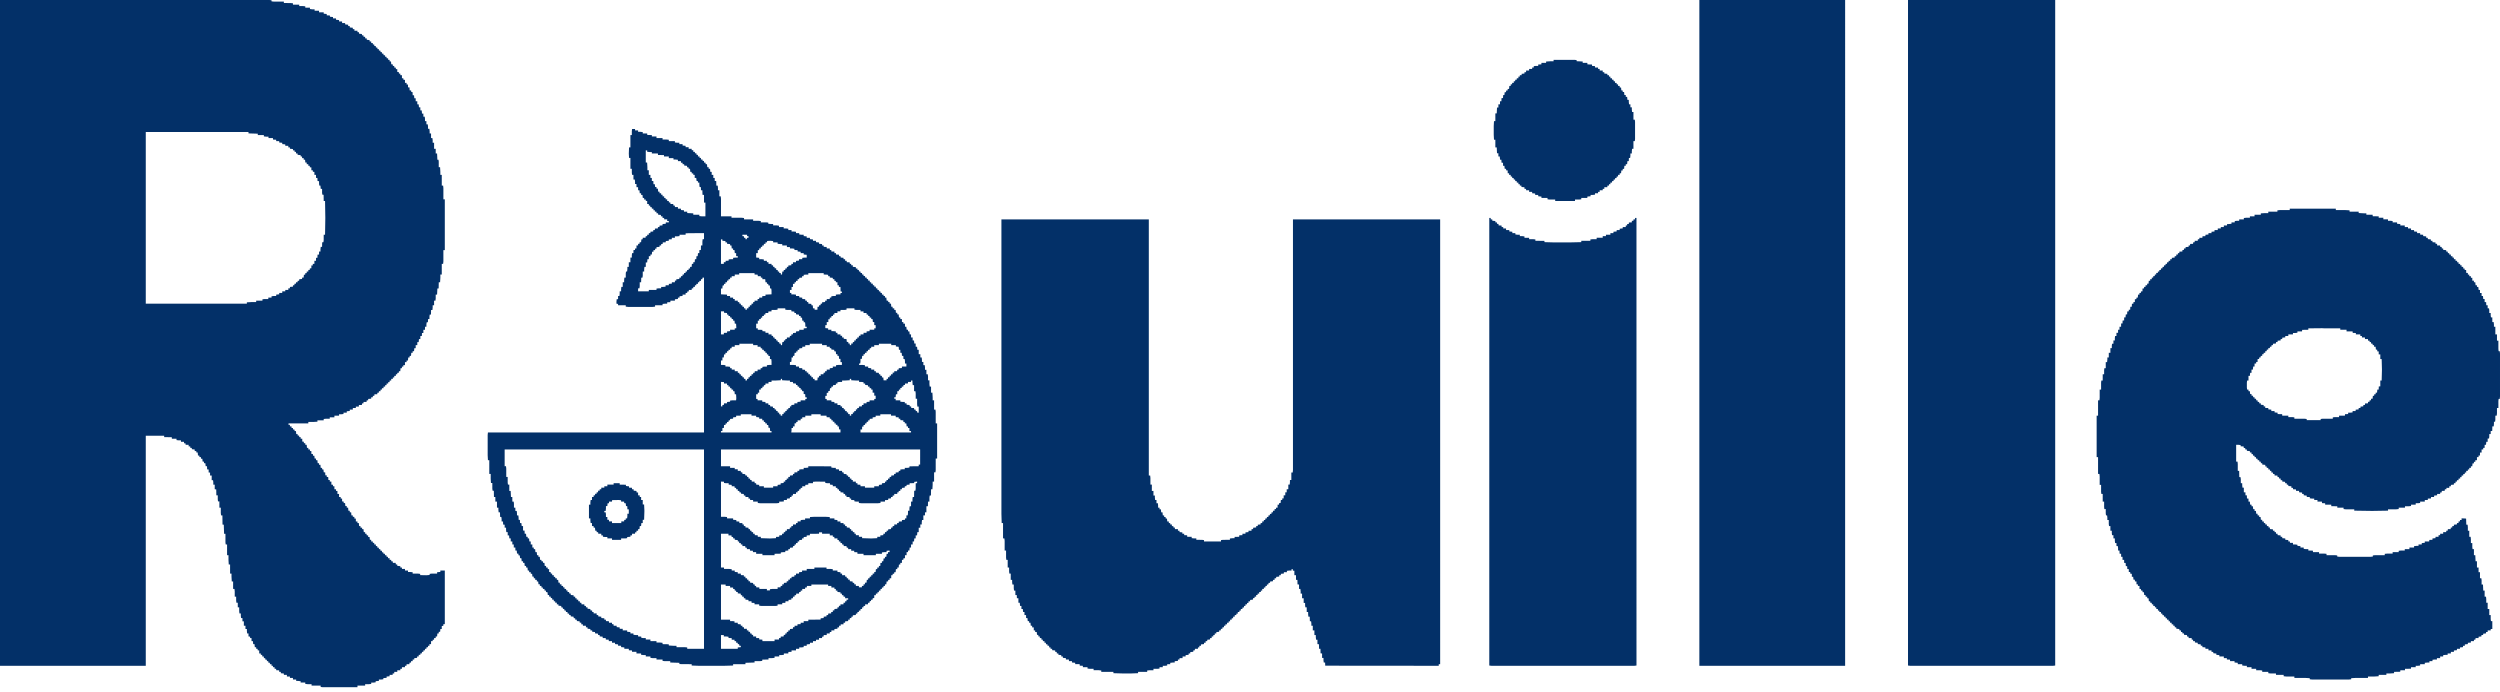 <svg xmlns="http://www.w3.org/2000/svg" fill="none" style="max-height:500px" viewBox="0 0 12365 3420.542"><path fill="#033068" d="M0 1646.5V3293h721V2155h91v6.96l18.75.27 18.75.27.31 3.75.311 3.75H873v6.72l5.25.63 5.25.63 5.75.01 5.75.01v7H909.879l.311 3.75.31 3.75 3.75.31 3.75.31v6.88h15v8h8v6.88l3.75.31 3.75.31.306 3.15.306 3.16 6.944.7 6.944.69v7.8h8v7H977.829l.703 7.5.703 7.5h6.644l.311 3.75.31 3.75 3.75.31 3.75.31v7.88h6.8l.7 7 .7 7h6.8v8h6.76l.71 7.5.7 7.5h6.75l.29 7.75.29 7.75 3.75.31 3.75.31V2337h7v15h8v23h6.72l.63 5.25.63 5.25.01 5.75.01 5.75h7v22.88l3.75.31 3.75.31.28 14.75.27 14.75h6.95l.01 9.75.01 9.75.63 5.25.63 5.25h6.72v31h7v25.71l.64 6.14.64 6.15h6.68l.27 22.75.27 22.75 3.14.3 3.14.31.73 22.44.74 22.45h6.75l.01 21.25.01 21.25.63 5.25.63 5.25h6.72v53h7v11.75l.01 11.75.65 11.25.65 11.25H1138v45h7v14.69l.65 12.15.66 12.16H1153v37h6.72l.64 6.15.64 6.14V2951h7l.01 9.75.01 9.75.63 5.25.63 5.25h6.72v23h7l.01 9.75.01 9.75.63 5.25.63 5.25h6.72l.01 6.25.01 6.25.63 5.25.63 5.25h6.72v16h7v22h8v16h7v9.71l.64 6.14.64 6.15h6.72v14.88l3.75.31 3.75.31.31 3.75.31 3.75h6.88v15h6.83l.7 7.5.71 7.5h6.52l.71 7.5.7 7.5h6.83v8h6.88l.31 3.75.31 3.75 3.75.31 3.75.31V3232h8v7h7v8h8v8h6.88l.31 3.75.31 3.75 3.75.31 3.75.31v6.88h6.88l.31 3.75.31 3.75 3.75.31 3.75.31v6.88h8v8h7v7h8v8h8v6.91l7.25.3 7.25.29.31 3.75.31 3.75h7.88v6.83l7.5.7 7.5.7v6.77h15v8h15v7h15v8h16v7h9.71l6.14.64 6.15.65v6.71h23v6.71l6.15.65 6.14.64H1541v7h45v6.72l5.25.63 5.25.63 85.75.01 85.75.01v-8h38v-7h17.71l6.14-.64 6.15-.65V3376h12.72l4.64-.64 4.64-.63v-5.52l8-.71 8-.71V3361l5.75-.01 5.75-.01 5.2-.62 5.19-.63.31-3.11.3-3.12 7.75-.29 7.75-.29V3346.23l7.5-.7 7.5-.7V3338h15v-7h8v-8h15v-8h15v-7h8v-8h15v-6.88l3.75-.31 3.75-.31.31-3.75.31-3.75h13.76l.31-3.75.31-3.75 3.75-.31 3.75-.31V3270h8v-8h8v-6.8l7-.7 7-.7v-6.8h8v-8h8v-6.88l3.75-.31 3.75-.31.31-3.75.31-3.75h6.88v-6.88l3.75-.31 3.75-.31.31-3.75.31-3.75h6.76l.31-3.75.31-3.75 3.75-.31 3.75-.31V3194h7v-8h8v-15h8v-7h7v-8h8v-8h6.83l.7-7.5.71-7.5h6.76v-8h6.8l.7-7 .7-7h6.8v-14.88l3.75-.31 3.75-.31.31-4.25.3-4.25H2200v-265h-22v6.79l-8 .71-8 .71v6.79l-13.25.01-13.25.01-5.25.63-5.25.63v5.54l-8.25.65-8.25.65-15-.31-15-.31-.3-3.12-.31-3.11-5.19-.63-5.2-.62-13.25-.01-13.25-.01v-6.72l-6.15-.64-6.14-.64H2018v-7h-15v-8h-15v-7h-8v-6.83l-7.5-.7-7.5-.71v-6.64l-3.75-.31-3.75-.31-.31-3.75-.31-3.75h-13.76l-.31-3.75-.31-3.75-3.75-.31-3.75-.31V2769h-8v-8h-8v-7h-6.88l-.31-3.75-.31-3.75-3.75-.31-3.75-.31v-6.76l-3.75-.31-3.75-.31-.31-3.19-.31-3.19-3.19-.31-3.19-.31-.31-3.69-.3-3.7-3.7-.3-3.69-.31-.31-3.75-.31-3.75H1874v-6.88l-3.75-.31-3.75-.31-.31-3.75-.31-3.75H1859v-8h-8v-8h-7v-7h-8v-8h-6.74l-.69-7-.69-7H1821v-7.88l-3.75-.31-3.75-.31-.31-3.75-.31-3.75H1806v-8h-6.83l-.7-7.5-.71-7.5H1791v-7h-8v-8h-6.76l-.71-7.5-.7-7.5H1768v-8h-8v-14H1753.11l-.3-4.25-.31-4.25-3.75-.31-3.75-.31V2549h-6.76l-.71-7.5-.7-7.5H1730v-8h-6.83l-.7-7.5-.71-7.5H1715v-8h-6.83l-.7-7.5-.71-7.5h-6.64l-.31-3.75-.31-3.75-3.75-.31-3.75-.31V2466h-7v-8h-8v-15h-8v-15h-7v-8h-8v-15h-6.88l-.31-3.75-.31-3.75-3.75-.31-3.75-.31V2382h-8v-8h-6.91l-.3-7.25-.29-7.25-3.75-.31-3.75-.31V2351h-6.91l-.3-7.25-.29-7.25-3.65-.3-3.66-.31-.69-6.89-.69-6.89-3.16-.3-3.15-.31-.31-3.75-.31-3.75h-6.64l-.71-7.5-.7-7.5H1578v-8h-6.76l-.71-7.5-.7-7.5H1563v-8h-6.8l-.7-7-.7-7H1548.11l-.3-4.25-.31-4.25-3.75-.31-3.75-.31V2231h-7v-8h-8v-8h-6.76l-.71-7.5-.7-7.5H1510v-8h-6.88l-.31-3.75-.31-3.75-3.75-.31-3.75-.31V2170h-8v-8h-6.88l-.31-3.75-.31-3.75-3.75-.31-3.75-.31V2147h-6.76l-.71-7.5-.7-7.5h-6.71l-.31-3.75-.31-3.75-3.75-.31-3.75-.31V2117h-7v-8h-8v-8h-7v-7h98v-7H1548.69l10.65-.65 10.66-.65v-6.7h31v-6.72l6.15-.64 6.14-.64H1631v-7h23v-8h23v-7l5.75-.01 5.75-.01 5.25-.63 5.25-.63V2041h16v-6.83l7.5-.7 7.5-.71V2026h15v-8h15v-7h15v-8h14.88l.31-3.75.31-3.75 3.75-.31 3.75-.31V1988h14.88l.31-3.75.31-3.75 3.75-.31 3.75-.31v-6.64l7.5-.71 7.5-.7V1965h8v-6.88l3.75-.31 3.75-.31.31-3.75.31-3.75h13.76l.31-3.75.31-3.75 3.75-.31 3.75-.31V1935h8v-8h7v-7h8v-8h8v-7h7v-8h8v-7h7v-8h8v-8h8v-7h7v-8h8v-8h7v-6.88l3.75-.31 3.75-.31.31-3.75.31-3.75h6.64l.71-7.5.7-7.5h6.83v-8h7v-7h8v-15h8v-8h6.76l.71-7.5.7-7.5h6.83v-8h6.83l.7-7.5.71-7.5h6.76v-8h6.83l.7-7.5.71-7.5h6.76v-15h8v-15h6.76l.71-7.5.7-7.5h6.83v-14.88l3.75-.31 3.75-.31.29-7.25.3-7.25h6.91v-16h8v-15h7l.01-5.75.01-5.75.62-5.2.63-5.19 3.11-.31 3.12-.3.29-7.75.29-7.75h6.92l.01-5.75.01-5.75.62-5.2.63-5.19 3.11-.31 3.12-.3.28-11.25.29-11.25h6.65l.64-6.15.64-6.14V1510h7v-23h6.72l.63-5.25.63-5.25.01-9.75.01-9.75h6.77l.73-14.95.72-14.94 3.14-.31 3.14-.3.28-15.25.27-15.25h6.64l.65-11.25.65-11.25.01-7.75V1358h7v-53h6.72l.64-6.15.64-6.14V1237h7V986h-7v-55.707l-.64-6.146-.64-6.147H2185v-53h-7v-7.75l-.01-7.75-.65-11.25-.65-11.25H2170v-27.721l-.64-4.639-.63-4.64h-5.49l-.72-15.5-.73-15.5H2155v-23h-8v-30h-7l-.01-6.25-.01-6.25-.63-5.25-.63-5.25H2132v-23h-7l-.01-4.75v-4.75l-.64-6.75-.64-6.75H2117l-.01-5.75-.01-5.75-.63-5.25-.63-5.25H2109v-16h-7l-.01-5.75-.01-5.75-.63-5.25-.63-5.25H2094v-15h-6.79l-.71-8-.71-8H2079v-15h-6.83l-.7-7.5-.71-7.5H2064v-15h-8v-15h-6.76l-.71-7.5-.7-7.5h-6.75l-.29-7.75-.29-7.75-3.19-.309-3.2-.309-.3-3.691-.31-3.691-3.71-.308-3.71-.308-.29-7.192-.29-7.192-3.75-.31-3.75-.311V418h-7v-8h-8V395.121l-3.75-.311-3.75-.31-.31-3.75-.31-3.75H1988v-15h-8v-8h-6.88l-.31-3.75-.31-3.75-3.75-.31-3.75-.311V342h-6.88l-.31-3.75-.31-3.75-3.75-.31-3.75-.311V326h-6.88l-.31-3.75-.31-3.75-3.65-.305-3.66-.304-.69-6.946-.7-6.945h-6.8v-8h-6.88l-.31-3.75-.31-3.75-3.75-.31-3.75-.311V281h-6.88l-.31-3.75-.31-3.75-3.69-.307-3.7-.307-.3-3.693-.31-3.693-3.75-.31-3.75-.311V258h-6.88l-.31-3.75-.31-3.75-3.75-.31-3.75-.311V243h-6.88l-.31-3.75-.31-3.75-3.75-.31-3.75-.311v-6.758l-3.75-.311-3.75-.31-.31-3.75-.31-3.75H1844v-7h-8v-8h-8V198.203l-7-.703-7-.703V190h-8v-8h-8v-6.879l-3.75-.311-3.75-.31-.31-3.154-.3-3.154-6.89-.692-6.89-.692-.31-3.654-.3-3.654-3.75-.31-3.75-.311V152h-15v-8h-8V137.235l-7.5-.703-7.5-.703V129h-8V122.171l-7.5-.703-7.5-.703V114h-15v-8h-15V99.235l-7.5-.703-7.5-.703V91h-15V84.235l-7.44-.697-7.45-.698-.3-3.17-.31-3.17-7.75-.292-7.75-.292v-6.745l-7.5-.703-7.5-.703V61h-23v-8h-22v-7l-6.25-.009-6.25-.008-5.25-.631-5.25-.631V38h-23v-6.715l-6.15-.643-6.14-.642H1480v-7h-31v-6.715l-6.15-.643-6.14-.642H1404V8h-48.71l-6.14-.642-6.15-.643V1.279l-5.25-.631-5.25-.631L666.25.009 0 0v1646.5zm8405 0V3293h721V0h-721v1646.5zm1032-.64v1645.86l5.25.63 5.25.63h707l5.3-.63 5.2-.63V0h-728v1645.86zM7684 299.5v3.5l-7.25.005-7.25.004-11.25.648-11.25.649V311h-22.88l-.31 3.75-.31 3.75-7.75.292-7.75.292V326l-5.75.009-5.75.008-5.25.631-5.25.631V334h-8v7h-15v8h-15v8h-8v6.742l-7 .689-7 .69V372h-9v7h-7v8h-8v6.879l-3.75.311-3.75.31-.31 3.75-.31 3.75H7487v8h-8v7h-7v8h-6.83l-.7 7.5-.71 7.5h-6.64l-.31 3.75-.31 3.75-3.75.31-3.75.311V456h-6.8l-.69 6.944-.7 6.944-3.16.306-3.15.306-.29 7.192-.29 7.192-3.71.308-3.71.308-.29 7.75-.29 7.75H7419v15h-8v16h-6.76l-.72 14.5-.73 14.5H7396v38H7389.31l-.66 12.157-.65 12.157v43.372l.65 12.157.66 12.157H7396v38h6.79l.73 14.5.72 14.5h6.76v16h6.86l.7 8 .7 8h6.65l.3 7.25.29 7.25 3.75.31 3.75.311V820h6.83l.7 7.5.71 7.5h6.64l.31 3.75.31 3.75 3.75.31 3.75.311V857h7v8h8v8h6.88l.31 3.75.31 3.75 3.75.31 3.75.311V888h6.88l.31 3.75.31 3.75 3.75.31 3.75.311V903h8v8h7v7h8V924.829l7.5.703 7.5.703V934h8v7h15v8h15V955.765l7.5.703 7.5.703V964h15v6.792l8 .708 8 .708V979h30v6.721l5.25.631 5.25.631 13.75.008L7692 987v7h98v-7l10.25-.009 10.25-.008 5.25-.631 5.25-.631V979h30v-6.792l8-.708 8-.708V964l5.75-.009 5.75-.008 5.25-.631 5.25-.631V956h15v-7h8v-8h15v-7h8v-8h15v-8h8v-7h7v-8h8v-6.879l3.75-.311 3.75-.31.31-3.75.31-3.75h6.88v-6.879l3.75-.311 3.75-.31.31-3.75.31-3.75h6.88v-8h8v-8h6.8l.7-7 .7-7h6.8v-8h6.83l.7-7.5.71-7.5h6.76v-8h6.83l.7-7.5.71-7.5h6.68l.29-7.75.29-7.75 3.12-.303 3.11-.304.63-5.196.62-5.197.01-5.75.01-5.75h7v-10.707l.64-6.146.65-6.147h6.71v-38h6.72l.63-5.25.63-5.25v-85l-.63-5.25-.63-5.25H8079v-38h-6.71l-.65-6.147-.64-6.146V531h-7v-15h-6.71l-.65-6.147-.64-6.146V494h-6.76l-.71-7.5-.7-7.5H8041v-9h-6.83l-.7-7.5-.71-7.5h-6.64l-.31-3.75-.31-3.75-3.15-.306-3.16-.306-.7-6.944-.69-6.944h-6.8v-8h-8v-8h-7v-7h-8v-8h-6.88l-.31-3.75-.31-3.75-3.75-.31-3.75-.311V387h-8v-8h-7v-7h-8V365.171l-7.5-.703-7.5-.703V357h-8v-8h-15v-8h-8v-7h-15V327.171l-7.5-.703-7.5-.703v-6.699l-11.25-.283-11.25-.283-.31-3.75-.31-3.75H7828v-6.774l-15-.726-15-.726v-5.495l-5.25-.631-5.25-.631-51.75-.008L7684 296v3.5zM3125.65 643.25l-.63 5.25-.01 9.75-.01 9.75h-7v61H3111.31l-.6 15.433-.61 15.433.6 10.567.6 10.567h6.7v54h7l.01 9.75.01 9.75.63 5.25.63 5.25h6.72v23h6.71l.65 6.147.64 6.146V910h7v16h8v15h6.77l.7 7.5.7 7.5h6.83v8h6.77l.7 7.5.7 7.5h6.83v8h8v7h7v15h8v8h6.88l.31 3.75.31 3.75 3.75.31 3.75.31v6.88h8v8h7v7h8v8h8v6.8l7 .7 7 .7v6.8h8v8h8v7h15v8h8v7h-15v6.79l-8 .71-8 .71v6.56l-7.5.7-7.5.7v6.83h-8v6.91l-7.25.3-7.25.29-.31 3.75-.31 3.75H3231v6.8l-7 .7-7 .7v6.8h-8v8h-8v6.88l-3.75.31-3.75.31-.31 3.75-.31 3.75h-13.76l-.31 3.75-.31 3.75-3.15.31-3.16.3-.69 6.89-.69 6.89-3.66.3-3.65.31-.31 3.75-.31 3.75H3156v8h-8v15h-6.88l-.31 3.75-.31 3.75-3.75.31-3.75.31V1252h-6.72l-.63 5.25-.63 5.25-.01 5.75-.01 5.75h-7v23h-8v23h-7v10.71l-.64 6.14-.65 6.15h-5.43l-.63 5.25-.63 5.25-.01 9.75-.01 9.75h-6.71l-.65 6.15-.64 6.14V1396h-7v23h-6.72l-.63 5.25-.63 5.25-.01 5.75-.01 5.75h-7l-.01 6.25-.01 6.25-.63 5.25-.63 5.25H3057v16h-6.83l-.67 7.25-.67 7.25.34 4 .33 4 3.75.31 3.75.31v6.88h38v6.72l6.15.64 6.14.64h120.42l6.14-.64 6.15-.64V1510h37v-6.72l6.15-.64 6.14-.64H3300v-6.92l7.75-.29 7.75-.29.31-3.75.31-3.75H3338v-6.76l7.5-.71 7.5-.7V1472h8v-6.76l7.5-.71 7.5-.7V1457h15v-8h8v-6.88l3.75-.31 3.75-.31.31-3.75.31-3.75h13.76l.31-3.75.31-3.75 3.75-.31 3.75-.31V1419h8v-8h7v-7h8v-8h7v-7h8v-8h6.88l.31-3.75.31-3.75 3.75-.31 3.75-.31V2139H2413.28l-.64 6.15-.64 6.14v100.4l.65 12.15.66 12.16H2420v68h7V2367.69l.65 10.65.65 10.66h6.7l.01 13.75.01 13.75.62 5.2.63 5.19 3.11.31 3.12.3.28 15.25.27 15.25h6.95v23h8v30h7v10.71l.64 6.14.64 6.15h6.65l.29 11.25.28 11.25 3.12.3 3.11.31.63 5.19.62 5.2.01 5.75.01 5.75h6.92l.29 7.75.29 7.75 3.75.31 3.75.31V2610h7l.01 5.75.01 5.75.63 5.25.63 5.25h6.72v16h6.83l.7 7.5.71 7.5h6.76v15h8v15h7v15h8v15h6.76l.71 7.5.7 7.5h6.72l.3 4.25.31 4.25 3.15.31 3.16.3.7 6.95.69 6.94h6.56l.71 7.5.7 7.5h6.83v8h6.76l.71 7.5.7 7.5h6.83v8h6.83l.7 7.5.71 7.5h6.76v8h8v8h6.8l.7 7 .7 7h6.8v8h7v8h8v8h6.8l.7 7 .7 7h6.8v8h8v8h7v7h8v8h6.88l.31 3.75.31 3.75 3.65.3 3.66.31.69 6.94.7 6.95h6.8v8h8v7h7v8h8v8h7v7h8v8h8v6.8l6.94.7 6.95.69.3 3.66.31 3.65 3.75.31 3.75.31v6.88h6.88l.31 3.75.31 3.75 3.75.31 3.75.31v6.88h8v8h8v6.88l3.75.31 3.75.31.31 3.2.31 3.19 6.89.68 6.88.68.31 3.62.3 3.63 3.75.31 3.75.31v6.88h8v6.8l7 .7 7 .7v6.8h8v8h8v7h15v8h8v6.8l7 .7 7 .7v6.8h9v6.8l7 .7 7 .7v6.56l7.5.71 7.5.7v6.83h8v6.76l7.5.71 7.5.7v6.83h14.88l.31 3.75.31 3.75 7.25.29 7.25.3v6.91h16v8h15v6.76l7.5.71 7.5.7v6.83h15v6.79l8 .71 8 .71v6.79h21.88l.31 3.75.31 3.75 7.75.29 7.75.29v6.92h22v8h23v6.72l6.15.64 6.14.64H3194v7h23v6.72l5.25.63 5.25.63 9.75.01 9.75.01v7h30v6.72l5.25.63 5.25.63 13.75.01 13.75.01v6.75l22.44.74 22.45.73.3 3.14.31 3.14 30.25.26 30.25.27v6.65l18.16.66 18.16.66h123.36l22.66-.66 22.66-.66V3285h61v-6.75l22.5-.74 22.5-.73V3270l13.75-.01 13.75-.01 5.2-.62 5.19-.63.31-3.11.3-3.12 15.25-.28 15.25-.27V3255h17.71l6.14-.64 6.15-.64V3247h23v-7h10.71l6.14-.64 6.15-.64V3232h21.88l.31-3.75.31-3.75 7.75-.29 7.75-.29V3217h22v-8h16v-7l5.75-.01 5.75-.01 5.25-.63 5.25-.63V3194h15v-6.79l8-.71 8-.71V3179h15v-8h15v-7h15v-8h15v-6.88l3.75-.31 3.75-.31.31-3.75.31-3.75H4089v-8h15v-7h8v-8h15v-6.83l7.5-.7 7.5-.71V3103h8v-8h8v-7h14v-8h8v-6.76l7.5-.71 7.5-.7V3065h8v-8h8v-7h7v-6.83l7.5-.7 7.5-.71v-6.64l3.75-.31 3.75-.31.31-3.75.31-3.75h6.88v-7h8v-8h8v-8h7v-7h8v-8h13.88l.31-3.75.31-3.75 3.69-.31 3.7-.3.3-3.7.31-3.69 3.19-.31 3.19-.31.31-3.19.31-3.19 3.69-.31 3.7-.3.3-3.7.31-3.69 3.75-.31 3.75-.31V2944h8v-8h8v-7h7v-8h8v-8h7v-6.88l3.75-.31 3.75-.31.31-3.75.31-3.75h6.88v-8h6.8l.7-6.95.69-6.94 3.66-.31 3.65-.3.31-3.75.31-3.75h6.88v-8h8v-15h7v-6.88l3.75-.31 3.75-.31.31-3.75.31-3.75h6.65l.7-7.5.7-7.5h6.83v-8h6.83l.7-7.5.7-7.5h6.77v-8h8v-15h6.88l.31-3.75.31-3.75 3.75-.31 3.75-.31V2746h8v-15h7v-8h6.83l.7-7.5.7-7.5h6.77v-15h8v-15h6.77l.7-7.5.7-7.5h6.83v-15h6.79l.71-8 .71-8h6.79v-22h8v-16h7v-9.71l.64-6.14.65-6.15h6.71v-23h8v-15h7v-29.88l3.75-.31 3.75-.31.28-11.25.29-11.25h6.93l.01-9.75.01-9.75.62-5.2.63-5.19 3.11-.31 3.12-.3.28-15.25.27-15.25h6.64l.65-11.25.65-11.25.01-7.75V2382h7v-46h6.72l.63-5.25.63-5.25.01-28.75.01-28.75h7v-174h-7l-.01-28.75-.01-28.75-.63-5.25-.63-5.25H4620v-46h-7v-13.69l-.65-12.15-.66-12.16H4605v-30h-6.71l-.65-6.15-.64-6.14V1881h-7l-.01-9.75-.01-9.75-.63-5.25-.63-5.25H4582v-22h-7l-.01-6.25-.01-6.25-.63-5.25-.63-5.25H4567v-16h-7v-9.71l-.64-6.14-.65-6.15H4552v-16h-8v-22h-6.77l-.7-7.5-.7-7.5H4529v-16h-6.83l-.7-7.5-.7-7.5H4514v-15h-8v-15h-6.77l-.7-7.5-.7-7.5H4491v-8h-6.77l-.7-7.5-.7-7.5H4476v-15h-8v-8h-7v-15h-8v-8h-6.77l-.7-7.5-.7-7.5H4438v-8h-6.8l-.7-7-.7-7h-6.8v-8h-8v-8h-6.77l-.7-7.5-.7-7.5H4400v-8h-7v-7h-7.77l-.7-7.5-.7-7.5H4377v-8h-7v-7h-8v-8h-6.88l-.31-3.75-.31-3.75-3.75-.31-3.75-.31V1434h-6.88l-.31-3.75-.31-3.75-3.75-.31-3.75-.31V1418h-8v-7h-7v-8h-8v-7h-7v-8h-7.88l-.31-3.75-.31-3.75-3.25-.31-3.25-.32V1373h-7.88l-.31-3.75-.31-3.75-3.75-.31-3.75-.31V1358h-6.88l-.31-3.75-.31-3.75-3.75-.31-3.75-.31v-6.76l-3.75-.31-3.75-.31-.31-3.75-.31-3.75H4241v-7h-8v-6.83l-7.5-.7-7.5-.71V1312h-8v-7h-6.88l-.31-3.75-.31-3.75-7.25-.29-7.25-.3V1290h-8v-8h-8v-6.8l-6.94-.69-6.95-.7-.3-3.16-.31-3.15-3.69-.31-3.7-.3-.3-3.7-.31-3.69-7.25-.29-7.25-.3V1252h-8v-8h-15v-6.88l-3.75-.31-3.75-.31-.31-3.75-.31-3.75h-14.76l-.31-3.75-.31-3.75-7.25-.29-7.25-.3V1214h-8v-6.83l-7.5-.7-7.5-.7v-6.54l-7.5-.7-7.5-.7V1191h-15v-6.77l-7.5-.7-7.5-.7V1176h-16v-6.83l-7.5-.7-7.5-.7V1161l-5.75-.01-5.75-.01-5.25-.63-5.25-.63V1153h-16v-6.71l-6.15-.65-6.14-.64H3915v-7h-16v-6.72l-5.25-.63-5.25-.63-6.25-.01-6.25-.01v-7h-23v-6.72l-5.25-.63-5.25-.63-9.25-.01-9.25-.01v-7l-5.25-.01h-5.25l-6.75-.64-6.75-.64v-5.44l-4.64-.63-4.64-.64H3763v-6.71l-6.15-.65-6.14-.64H3725v-7h-45v-6.71l-6.15-.65-6.14-.64H3618v-7h-52v-86.707l-.64-6.146-.65-6.147H3558v-30h-7l-.01-6.25-.01-6.25-.63-5.25-.63-5.25h-6.65l-.29-11.25-.28-11.25-3.75-.31-3.75-.311V880h-7v-15h-8v-15h-6.77l-.7-7.5-.7-7.5H3505v-8h-6.83l-.7-7.5-.7-7.5h-6.65l-.31-3.75-.31-3.75-3.75-.31-3.75-.311V796h-7v-7h-8v-8h-7v-7h-8v-8h-6.88l-.31-3.75-.31-3.75-3.75-.31-3.75-.311V751h-8v-8h-8v-7h-15v-8h-15V721.235l-7.5-.703-7.5-.703V713h-16v-7h-9.71l-6.14-.642-6.15-.643V698h-30v-6.715l-6.15-.643-6.14-.642H3277v-7h-30v-8h-23v-6.934l-11.25-.283-11.25-.283-.31-3.75-.31-3.75H3179v-6.715l-6.15-.643-6.14-.642H3156v-7h-15v-7h-14.72l-.63 5.25zM1229 656.383v3.383l23 .734 23 .734V668h30v6.715l6.15.643 6.14.642H1328v7h21.88l.31 3.75.31 3.75 7.75.292 7.75.292V698h15V704.829l7.5.703 7.5.703v6.53l7.5.703 7.5.703V721h15v8h8V735.765l7.5.703 7.5.703V744h8v7h7v8h8V765.829l7.5.703 7.5.703V774h7v8h8v8h6.8l.7 7 .7 7h6.8v8h8v8h6.88l.31 3.75.31 3.75 3.75.31 3.75.311V842h6.88l.31 3.75.31 3.75 3.75.31 3.75.311V865h8v15h6.92l.29 7.75.29 7.75 3.75.31 3.75.311.01 5.689.01 5.69.63 5.25.63 5.25h5.51l.71 8 .71 8h6.79v19.721l.63 4.586.63 4.585 3.12.304 3.12.304.28 15.25.27 15.25h6.63l.68 42.12.68 42.12-.68 41.38-.68 41.38H1601l-.01 13.25-.01 13.25-.62 5.2-.63 5.19-3.11.31-3.12.3-.28 11.25-.29 11.25h-6.65l-.64 6.15-.64 6.14V1244h-7v14.88l-3.75.31-3.75.31-.29 7.75-.29 7.75H1563v15h-8v15h-8v8h-7v13.88l-3.75.31-3.75.31-.31 3.75-.31 3.75H1525v8h-8v8h-6.88l-.31 3.75-.31 3.75-3.2.31-3.19.31-.68 6.94-.69 6.94H1494v6.8l-6.95.7-6.94.69-.31 3.66-.3 3.65-3.75.31-3.75.31v6.88h-8v6.88l-3.75.31-3.75.31-.31 3.75-.31 3.75H1449v6.76l-7.5.71-7.5.7v6.83h-8v8h-15v7h-15v8h-15v6.76l-7.5.71-7.5.7v6.83l-6.25.01-6.25.01-5.25.63-5.25.63v6.72h-16v7l-9.25.01-9.25.01-5.25.63-5.25.63v6.72h-31v7H1245.31l-12.15.65-12.16.66V1502H721V653h508v3.383zm1972 90.975v3.357l6.15.643 6.14.642H3224v7h29.88l.31 3.75.31 3.75 14.75.277 14.75.276V774h24v8h23v7h9.71l6.14.642 6.15.643V797h15v8h8v7h8V818.797l6.94.698 6.95.697.3 3.654.31 3.654 3.75.31 3.75.311V835h6.83l.7 7.5.7 7.5h6.65l.31 3.75.31 3.75 3.75.31 3.75.311V865h7v15h7.77l.69 7.443.7 7.442 3.17.308 3.17.307.31 3.75.31 3.75h6.88l.01 5.75.01 5.75.62 5.197.63 5.196 3.11.304 3.12.303.29 7.75.29 7.75h6.85l.29 11.25.28 11.25 3.75.31 3.75.311V1002h7v68h-17.71l-6.14-.64-6.15-.65V1062h-30v-6.77l-15-.73-15-.73V1047h-16v-6.83l-7.5-.7-7.5-.7V1032h-15v-8h-15v-6.88l-3.75-.31-3.75-.31-.31-3.75-.31-3.75h-13.76l-.31-3.75-.31-3.75-3.75-.31-3.75-.31V994h-8v-8h-8v-7h-7v-8h-8v-8h-7v-7h-8v-8h-6.77l-.7-7.5-.7-7.5H3247v-8h-6.8l-.7-7-.7-7h-6.72l-.29-7.75-.29-7.75-3.75-.31-3.75-.311V880h-7v-15h-8v-23h-7v-7.75l-.01-7.75-.65-11.25-.65-11.25H3194v-60h7v3.358zm8124 288.142v3.5h-48.7l-6.2.64-6.1.65v6.71h-45v7h-15.7l-10.6.65-10.7.65v6.7h-31v8h-23v7l-9.8.01-9.7.01-5.3.63-5.2.63v6.72h-23v7l-5.8.01-5.7.01-5.3.63-5.2.63v6.72h-16v6.71l-6.1.65-6.2.64h-9.7v7h-16v8h-15v7h-15v8h-16v6.83l-7.5.7-7.5.7v6.77h-15v6.83l-7.5.7-7.5.7v6.68l-7.2.3-7.3.29-.3 3.75-.3 3.75h-14.9v6.88l-3.8.31-3.7.31-.3 3.75-.3 3.75h-14.9v6.88l-3.8.31-3.7.31-.3 3.71-.3 3.71-7.2.29-7.2.29-.3 3.75-.3 3.75h-6.9v6.77l-7.5.7-7.5.7v6.83h-8v6.88l-3.8.31-3.7.31-.3 3.71-.3 3.71-7.2.29-7.2.29-.3 3.75-.3 3.75h-6.9v7h-8v8h-8v6.8l-7 .7-7 .7v6.8h-8v8h-8v6.88l-3.8.31-3.7.31-.3 3.75-.3 3.75h-6.9v6.88l-3.8.31-3.7.31-.3 3.75-.3 3.75h-6.9v6.88l-3.8.31-3.7.31-.3 3.69-.3 3.7-3.7.3-3.7.31-.3 3.75-.3 3.75h-6.9v7h-8v8h-6.9l-.3 3.75-.3 3.75-3.7.31-3.8.31v6.88h-7v8h-8v8h-6.8l-.7 7-.7 7h-6.8v8h-8v8h-6.9l-.3 3.75-.3 3.75-3.7.31-3.8.31v13.76l-3.8.31-3.7.31-.3 3.75-.3 3.75h-6.9v8h-6.8l-.7 7.5-.7 7.5H10567.1l-.3 3.75-.3 3.75-3.7.31-3.8.31V1494h-7v7.88l-3.8.31-3.7.31-.3 7.19-.3 7.19-3.7.31-3.7.31-.3 7.25-.3 7.25h-6.9v7.88l-3.8.31-3.7.31-.3 7.25-.3 7.25H10514.2l-.7 7.5-.7 7.5h-6.8v14.88l-3.8.31-3.7.31-.3 7.25-.3 7.25h-6.9v16h-8v15h-7v15h-8v16H10461.3l-.7 5.25-.6 5.25v11.5h-7v16H10446.3l-.7 5.25-.6 5.25v11.5h-7v23h-8v23h-7v9.5l-.7 6.75-.6 6.75H10415v30H10408.3l-.7 5.25-.6 5.25v19.5h-7v31H10393.3l-.7 5.25-.6 5.25v34.5h-7v40.71l-.6 6.14-.7 6.15H10377v76h-7v205h7v83H10383.7l.7 6.15.6 6.14V2398h7v34.5l.6 5.25.7 5.25H10400v38h7v26.5l.6 5.25.7 5.25H10415v20.5l.6 5.25.7 5.25h5.4l.7 6.15.6 6.14V2572h7v19.5l.6 5.25.7 5.25H10438v23h7v11.5l.6 5.25.7 5.25H10453v16h7v10.71l.6 6.14.7 6.15H10468v15H10474.7l.7 5.25.6 5.25v11.5h6.9l.3 7.75.3 7.75 3.7.31 3.8.31V2754h7v15h8v14.88l3.8.31 3.7.31.3 7.75.3 7.75h6.8l.3 7.25.3 7.25 3.7.31 3.8.31V2829h6.9l.3 4.25.3 4.25 3.7.31 3.8.31V2853h6.8l.7 7 .7 7H10558.9l.3 4.25.3 4.25 3.7.31 3.8.31V2890h7v8h8v15h6.9l.3 3.75.3 3.75 3.7.31 3.8.31v7.88h6.8l.7 7 .7 7h6.8v8h8v8h6.8l.7 7.5.7 7.5h6.8v6.88l3.8.31 3.7.31.3 3.75.3 3.75h6.9v8h8v7h7v8h8v8h7v7h8v8h6.9l.3 3.75.3 3.75 3.7.31 3.8.31v6.88h8v8h7v7h8v8h7v7h8v8h8v7h6.9l.3 3.75.3 3.75 3.7.31 3.8.31v6.71l7.5.7 7.5.71v6.76h8v8h7v7h8v6.83l7.4.7 7.5.7.3 3.63.3 3.64 3.7.31 3.8.31v6.88h15v8h7v7h9v6.88l7 .69 7 .69v6.5l7.5.71 7.5.7v6.83h8v6.83l7.5.7 7.5.71v6.76h15v8h15V3223.89l4.2.3 4.3.31.3 3.12.3 3.12 4.6.63 4.6.63H10962v6.83l7.5.7 7.5.71v6.76h22v8h15v6.92l7.8.29 7.7.29.3 3.75.3 3.75h21.9v6.79l8 .71 8 .71v6.79h22v6.72l6.1.64 6.2.64h10.7v7h23v8h23v7l9.8.01 9.7.01 5.3.63 5.2.63v6.72h30v6.71l6.1.65 6.2.64H11257v7h38v6.71l6.1.65 6.2.64h40.7v7h26.8l26.7.01 11.3.65 11.2.65v5.4l6.1.65 6.2.64h180.4l6.2-.64 6.1-.65v-5.4l11.2-.65 11.3-.65 30.3-.01h30.2v-7H11743.7l10.6-.65 10.7-.65v-6.7h38v-7H11819.7l10.6-.65 10.7-.65v-6.65l15.2-.27 15.3-.28.3-3.75.3-3.75h22.9v-6.95l14.8-.27 14.7-.28.3-3.75.3-3.75h22.9v-7l5.8-.01 5.7-.01 5.3-.63 5.2-.63V3285h23v-6.72l6.1-.64 6.2-.64h10.7v-7h15v-6.72l5.2-.63 5.3-.63 5.7-.01 5.8-.01v-7h16v-8h15v-6.72l6.1-.64 6.2-.64h9.7v-7h16v-8h15v-6.76l7.5-.71 7.5-.7V3209h15v-6.76l7.5-.71 7.5-.7V3194h9v-6.83l7.5-.7 7.5-.71v-6.67l7.2-.3 7.3-.29.3-3.75.3-3.75h14.9v-6.88l3.8-.31 3.7-.31.3-3.75.3-3.75h14.9v-6.8l7-.7 7-.7V3141.11l4.2-.3 4.3-.31.3-3.15.3-3.16 7-.7 6.9-.69v-6.8h8v-8h15v-7h8v-39H12320.3l-.7-5.25-.6-5.25V3042h-7v-30h-8v-31h-7v-17.71l-.6-6.14-.7-6.15H12289v-30h-6.8l-.7-15-.7-15h-6.8v-20.5l-.6-5.25-.7-5.25H12266v-30h-7v-23h-8v-31h-6.8l-.7-15-.7-15h-6.8v-30H12229.3l-.7-5.25-.6-5.25V2686h-7v-18.71l-.6-6.14-.7-6.15H12213v-30h-7v-17.71l-.6-6.14-.7-6.15h-6.4l-.5-14.48-.4-14.47-.6-.63-.7-.63-10.5-.54-10.6-.54v8.29h-8v7h-7v8h-8v6.76l-7.5.71-7.5.7v6.83h-8v6.88l-3.8.31-3.7.31-.3 3.75-.3 3.75h-13.8l-.3 3.75-.3 3.75-3.7.31-3.8.31v6.88h-15v8h-15v7h-8v8h-15v6.76l-7.5.71-7.5.7v6.75l-7.8.29-7.7.29-.3 3.75-.3 3.75h-21.9v6.76l-7.5.71-7.5.7v6.83h-16v7h-9.7l-6.2.64-6.1.64v6.72h-23v8h-23v7l-9.8.01-9.7.01-5.3.63-5.2.63v6.72h-30v7l-12.8.01h-12.7l-6.7.64-6.8.64v6.71l-24.2.01-24.3.01-5.3.63-5.2.63v5.44l-6.1.64-6.2.64h-151.4l-6.2-.64-6.1-.64v-5.44l-5.2-.63-5.3-.63-21.3-.01-21.2-.01v-6.72l-6.1-.64-6.2-.64H11470v-7h-29.9l-.3-3.75-.3-3.75-11.3-.28-11.2-.29V2716l-6.2-.01-6.3-.01-5.3-.63-5.2-.63V2708h-16v-6.83l-7.5-.7-7.5-.71v-5.48l-5.2-.63-5.3-.63-5.7-.01-5.8-.01v-8h-15v-7h-8v-6.83l-7.5-.7-7.5-.71v-6.52l-7.5-.71-7.5-.7V2655h-8v-6.83l-7.5-.7-7.5-.71V2640h-8v-8h-7v-7h-8v-6.83l-7.5-.7-7.5-.71V2609h-7v-7h-8v-8h-8v-7h-7v-8h-8v-8h-6.8l-.7-7-.7-7h-6.8v-8h-8v-8h-6.8l-.7-7-.7-7h-6.8v-9h-6.8l-.7-7-.7-7h-6.8v-8h-6.8l-.7-7.5-.7-7.5h-6.8v-14.88l-3.8-.31-3.7-.31-.3-7.75-.3-7.75h-6.9v-15h-8v-23H11091.3l-.7-6.15-.6-6.14V2390h-7v-19.5l-.6-5.2-.7-5.19-3.1-.31-3.1-.3-.3-15.25-.3-15.25h-6.9v-33.71l-.6-6.14-.7-6.15H11060v-83l5.8.01 5.7.01 5.2.62 5.2.63.3 3.11.3 3.12 7.2.29 7.2.29.3 3.71.3 3.71 3.7.31 3.8.31v6.88h8v6.83l7.5.7 7.5.71v6.76h8v8h6.9l.3 3.75.3 3.75 3.7.31 3.8.31v6.88h6.9l.3 3.75.3 3.75 3.7.31 3.8.31v6.88h8v6.88l3.8.31 3.7.31.3 3.75.3 3.75h6.9v6.83l7.5.7 7.5.71v7.76h7v7h8v8h8v7h7v8h8v6.88l3.8.31 3.7.31.3 3.75.3 3.75h13.8l.3 3.75.3 3.75 3.7.31 3.8.31v6.88h8v8h8v6.8l7 .7 7 .7v6.8h8v6.88l3.8.31 3.7.31.3 3.17.3 3.17 7.5.7 7.4.7v7.76h8v6.91l7.2.3 7.3.29.3 3.75.3 3.75h14.9v6.83l7.5.7 7.5.71v6.76h8v6.83l7.5.7 7.5.71v6.76h15v6.72l5.2.63 5.3.63 5.7.01 5.8.01v7h16v8h21.9l.3 3.75.3 3.75 7.7.29 7.8.29v6.92h29.9l.3 3.75.3 3.75 14.7.28 14.8.27v6.95h31v6.72l5.2.63 5.3.63 21.3.01 21.2.01v6.67l44.3.65 44.3.66 39.2-.66 39.2-.64V2519h40.7l6.2-.64 6.1-.64V2511h31v-7l9.8-.01 9.7-.01 5.3-.63 5.2-.63V2496h23v-7l5.8-.01 5.7-.01 5.3-.63 5.2-.63V2481h23v-8h15v-6.92l7.8-.29 7.7-.29.3-3.75.3-3.75h14.9v-6.76l7.5-.71 7.5-.7V2443h15v-6.88l3.8-.31 3.7-.31.3-3.71.3-3.71 7.2-.29 7.2-.29.3-3.75.3-3.75h7.9v-7h14v-8h8v-6.76l7.5-.71 7.5-.7V2390h8v-8h7v-7h8v-8h8v-7h7v-8h8v-6.88l3.8-.31 3.7-.31.3-3.75.3-3.75h6.9v-8h8v-7h7v-8h8v-8h6.8l.7-7 .7-7h6.8v-8h7v-8h8v-15h8v-8h7v-15h8v-15h8v-8h7v-15h6.8l.7-7.5.7-7.5h6.8v-16H12310.7l.7-5.25.6-5.25V2147h7v-14.88l3.8-.31 3.7-.31.3-11.25.3-11.25h6.6l.7-6.15.6-6.14V2086H12340.7l.7-5.25.6-5.25V2056H12348.7l.7-6.15.6-6.14V2018h7v-34.5l.6-5.25.7-5.25h5.4l.7-6.15.6-6.14v-211.42l-.6-6.14-.7-6.15h-5.4l-.7-5.25-.6-5.25V1685h-7v-31h-8v-38h-7v-10.71l-.6-6.14-.7-6.15H12327v-23H12320.3l-.7-5.25-.6-5.25V1548h-7v-12.5l-.6-5.25-.7-5.25H12304v-15h-6.9l-.3-7.75-.3-7.75-3.7-.31-3.8-.31V1479h-6.8l-.7-7.5-.7-7.5h-6.8v-15h-8v-15h-6.8l-.7-7.5-.7-7.5h-6.8v-8h-6.8l-.7-7.5-.7-7.5h-6.8v-8h-8v-14h-7v-8h-8v-8h-7v-8h-7.9l-.3-7.25-.3-7.25-3.7-.31-3.8-.31V1328h-7v-8h-8v-8h-7v-7h-8v-8h-7v-7h-8v-8h-8v-8h-7v-7h-8v-8h-8v-7h-6.9l-.3-3.75-.3-3.75-3.7-.31-3.8-.31v-6.71l-7.5-.7-7.5-.7V1229h-6.9l-.3-3.75-.3-3.75-3.7-.31-3.8-.31V1214h-15v-8h-8v-6.83l-7.5-.7-7.5-.7V1191h-8v-6.83l-7.5-.7-7.5-.7V1176h-8v-6.83l-7.5-.7-7.5-.7v-6.68l-7.2-.3-7.3-.29-.3-3.75-.3-3.75h-14.9v-6.83l-7.5-.7-7.5-.7V1138h-15v-8h-15v-7h-16v-8h-22v-6.79l-8-.71-8-.71V1100h-22v-6.72l-5.2-.63-5.3-.63-6.3-.01-6.2-.01v-7h-23v-8h-23v-6.95l-14.8-.27-14.7-.28-.3-3.75-.3-3.75h-30.9v-7h-13.7l-12.1-.65-12.2-.66V1047h-45V1040.31l-11.2-.65-11.3-.65h-22.7l-22.8-.01v-7h-228v3.5zM7366 2184.86v1106.86l5.25.63 5.25.63h707l5.25-.63 5.25-.63V1078h-7v7h-8v7h-8v7.91l-7.25.3-7.25.29-.31 3.75-.31 3.75H8048v7h-7v8h-15v6.77l-7.5.7-7.5.7v6.83h-15v6.79l-8 .71-8 .71v6.79h-15v8h-22v7h-16v8h-30v7h-18.71l-6.14.64-6.15.65v6.71h-45v6.68l-28.66.66-28.67.66h-39.08l-39.09-.01-23.2-.65-23.2-.66-.3-3.09-.3-3.09-22.25-.27-22.25-.27v-6.67l-6.15-.65-6.14-.64H7563v-7h-23v-6.72l-5.25-.63-5.25-.63-6.25-.01-6.25-.01v-7l-5.75-.01-5.75-.01-5.25-.63-5.25-.63V1153h-15v-6.77l-7.5-.7-7.5-.7V1138h-16v-8h-14v-7h-7.88l-.31-3.75-.31-3.75-7.19-.29-7.19-.29-.31-3.71-.31-3.71-3.75-.31-3.75-.31V1100h-8v-6.83l-7.5-.7-7.5-.7V1085h-8v-7h-7v1106.86zm-2413-371.52v728.34l.66 22.66.66 22.66h6.68v76h6.71l.65 6.15.64 6.14V2723h7l.01 17.75.01 17.75.63 5.25.63 5.25h6.72v38h7l.01 9.75.01 9.75.63 5.25.63 5.25h6.72v31h7v10.71l.64 6.14.65 6.15h6.71v17.71l.64 6.14.65 6.15h6.71v22h6.92l.29 7.75.29 7.75 3.75.31 3.75.31V2981h6.79l.71 8 .71 8h6.79v15h6.83l.7 7.5.7 7.5h6.77v15h8v15h6.77l.7 7.5.7 7.5h6.83v8h6.77l.7 7.5.7 7.5h6.83v8h8v15h7v8h7.74l.69 6.94.68 6.94 3.2.31 3.19.31.31 3.75.31 3.75h6.88v8h8v8h7v7h8v8h6.88l.31 3.75.31 3.75 3.75.31 3.75.31v6.88h8v8h7v7h8v6.83l7.5.7 7.5.71v6.64l3.75.31 3.75.31.31 3.75.31 3.75h7.88v6.8l7 .7 7 .7v6.8h8v6.83l7.5.7 7.5.71v6.76h15v8h15v6.79l8 .71 8 .71v6.79h21.88l.31 3.75.31 3.75 7.75.29 7.75.29v6.92h23v6.72l5.25.63 5.25.63 9.75.01 9.75.01v7h25.71l6.14.64 6.15.65v6.71h60v6.68l23.25.66 23.25.66h20.5l20.5-.01 17.25-.65 17.25-.65V3323h45v-6.71l6.15-.65 6.14-.64H5705v-7l9.75-.01 9.75-.01 5.25-.63 5.25-.63V3300h16v-7l5.75-.01 5.75-.01 5.25-.63 5.25-.63V3285h15v-6.72l6.15-.64 6.14-.64h9.71v-6.74l8-.7 8-.7V3262h8v-7h15v-8h15v-6.83l7.5-.7 7.5-.71V3232h8v-6.83l7.5-.7 7.5-.71v-6.64l3.75-.31 3.75-.31.31-3.75.31-3.75H5925v-7h7v-8h8v-6.83l7.5-.7 7.5-.71V3179h8v-8h8v-6.8l7-.7 7-.7v-6.8h8v-8h8v-7h7v-8h8v-6.74l7-.69 7-.69V3118h7.88l.31-3.75.31-3.75 3.75-.31 3.75-.31v-6.76l3.75-.31 3.75-.31.31-3.75.31-3.75h6.88v-7h8v-8h8v-7h7v-8h8v-7h7v-8h8v-8h8v-7h7v-8h8v-7h7v-8h8v-6.88l3.75-.31 3.75-.31.31-3.75.31-3.75h6.88v-8h8v-7h7v-8h8v-6.8l6.94-.7 6.95-.69.3-3.66.31-3.65 3.75-.31 3.75-.31V2951h8v-8h7v-7h8v-8h8v-7h7v-8h8v-6.88l3.75-.31 3.75-.31.31-3.75.31-3.75h6.88v-6.88l3.75-.31 3.75-.31.31-3.69.3-3.7 3.7-.3 3.69-.31.31-3.15.3-3.16 6.95-.7 6.94-.69v-6.8h8v-8h8v-6.83l7.5-.7 7.5-.71V2845h8v-6.83l7.5-.7 7.5-.71V2830h15v-6.72l5.25-.63 5.25-.63 6.25-.01 6.25-.01v-7h5.88l.31 3.75.31 3.75 3.75.31 3.75.31V2845h8v23h6.93l.29 11.25.28 11.25 3.75.31 3.75.31V2913h6.71l.65 6.15.64 6.14V2936h7v23h8v23h7l.01 5.75.01 5.75.63 5.25.63 5.25h6.72v23h7v10.71l.64 6.14.65 6.15h6.64l.29 11.25.28 11.25 3.12.3 3.11.31.63 5.19.62 5.2.01 5.75.01 5.75h7v23h8v23h7v10.71l.64 6.14.65 6.15h6.71v21.88l3.75.31 3.75.31.28 11.25.29 11.25h6.86l.29 11.25.28 11.25 3.75.31 3.75.31V3254h7l.01 6.25.01 6.25.63 5.25.63 5.25h6.64l.29 7.75.29 7.75 280.75.25 280.75.25v-8h7V1085h-728v1239.71l-.64 6.14-.65 6.15H6387v37h-7v10.71l-.64 6.14-.65 6.15H6372v23h-8v15h-7v15h-8v15h-7v8h-6.83l-.7 7.45-.7 7.44-3.63.31-3.64.3-.31 3.75-.31 3.75H6319v15h-8v7h-7v8h-8v8h-6.88l-.31 3.75-.31 3.75-3.75.31-3.75.31v6.88h-6.88l-.31 3.75-.31 3.75-3.75.31-3.75.31v6.76l-3.75.31-3.75.31-.31 3.75-.31 3.75H6251v7h-8v8h-8v6.8l-7 .7-7 .7v6.8h-8v6.76l-7.5.71-7.5.7v6.83h-8v8h-15v6.76l-7.5.71-7.5.7v6.83h-15v6.92l-7.75.29-7.75.29-.31 3.72-.31 3.72-11.19.28-11.19.28-.31 3.25-.32 3.25-4.68.01h-4.69l-6.75.64-6.75.64v6.71l-16.75.01-16.75.01-5.25.63-5.25.63v6.72h-84v-6.72l-5.25-.63-5.25-.63-13.75-.01-13.75-.01v-7h-10.71l-6.14-.64-6.15-.64V2655h-21.88l-.31-3.75-.31-3.75-7.25-.29-7.25-.3V2640h-9v-6.8l-7-.7-7-.7v-6.8h-8v-8h-15v-8h-6.87l-.32-3.25-.31-3.25-3.75-.31-3.75-.31V2594h-8v-7h-7v-8h-7.74l-.69-6.94-.68-6.94-3.2-.31-3.19-.31-.31-3.75-.31-3.75H5758v-8h-6.83l-.7-7.5-.7-7.5h-6.54l-.7-7.5-.7-7.5H5735v-8h-7l-.01-5.75-.01-5.75-.63-5.25-.63-5.25H5720v-16h-6.71l-.65-6.15-.64-6.14V2451h-7v-23h-8v-31h-7v-32.71l-.64-6.14-.65-6.15H5682V1085h-729v728.34zM3482 1168v15h-6.71l-.65 6.15-.64 6.14V1214h-6.93l-.29 11.25-.28 11.25-3.75.31-3.75.31V1252h-6.77l-.69 7.44-.7 7.45-3.17.3-3.17.31-.29 7.25-.3 7.25h-6.74l-.7 7.5-.7 7.5H3429v8h-6.83l-.7 7.5-.7 7.5H3413v8h-7v6.88l-3.75.31-3.75.31-.31 3.75-.31 3.75H3391v6.88l-3.75.31-3.75.31-.31 3.75-.31 3.75h-6.76l-.31 3.75-.31 3.75-3.75.31-3.75.31v6.88h-8v6.83l-7.5.7-7.5.71v6.76h-7v8h-15v6.76l-7.5.71-7.5.7v6.83h-16v6.72l-5.25.63-5.25.63-5.75.01-5.75.01v7l-6.25.01-6.25.01-5.25.63-5.25.63v6.72h-38v7h-53v-15h6.72l.63-5.25.63-5.25.01-9.75.01-9.75h6.93l.29-11.25.28-11.25 3.12-.3 3.11-.31.63-5.19.62-5.2.01-9.75.01-9.75h7v-10.71l.64-6.14.65-6.15h6.71v-22h6.79l.71-8 .71-8h6.79v-15h8v-8h6.8l.7-7 .7-7h6.8v-8h8v-7h7v-7.77l7.5-.7 7.5-.7V1214h8v-6.88l3.75-.31 3.75-.31.31-3.71.31-3.71 7.19-.29 7.19-.29.31-3.17.31-3.17 7.44-.7 7.44-.69v-6.68l7.25-.3 7.25-.29.31-3.75.31-3.75H3338v-7h10.71l6.14-.64 6.15-.65V1161h30v-6.92l8.25-.34 8.25-.33 37.25-.21 37.25-.2v15zm213-3.5v3.5h7v8h-8v7h-7v-7h-6.88l-.31-3.75-.31-3.75-3.75-.31-3.75-.31V1161h23v3.5zm-122 22.92v3.41l7.5.7 7.5.7v6.77h8v6.83l7.5.7 7.5.7v6.77h6.77l.7 7.5.7 7.5h6.83v8h6.83l.7 7.5.7 7.5h6.77v15h8v7h-10.71l-6.14.64-6.15.64v6.72l-5.75.01-5.75.01-5.2.62-5.19.63-.31 3.11-.3 3.12-7.25.29-7.25.3v6.91h-9v8h-14v-121h7v3.42zm244.25 4.23l6.75.64v6.71h22v6.71l6.15.65 6.14.64H3869v7h23v8h15v7l5.75.01 5.75.01 5.2.62 5.19.63.31 3.11.3 3.12 7.75.29 7.75.29v6.75l7.5.7 7.5.7v6.77h15v6.83l7.5.7 7.5.7V1274h-9.71l-6.14.64-6.15.64v6.72h-16v6.83l-7.5.7-7.5.71v6.76h-15v8h-8v6.83l-7.5.7-7.5.71v6.76h-6.88l-.31 3.75-.31 3.75-3.75.31-3.75.31v6.76l-3.75.31-3.75.31-.31 3.75-.31 3.75h-6.65l-.7 7.5-.7 7.5h-5.71l-.31-3.75-.31-3.75-3.75-.31-3.75-.31V1343h-6.88l-.31-3.75-.31-3.75-3.75-.31-3.75-.31V1327h-8v-7h-6.88l-.31-3.75-.31-3.75-3.75-.31-3.75-.31V1305h-15v-8h-8v-7h-15v-6.72l-5.25-.63-5.25-.63-6.25-.01-6.25-.01v-6.83l-7.5-.7-7.5-.71V1252h8v-15h7v-8h8v-8h7v-7h8v-8h8v-6.88l3.75-.31 3.75-.31.31-3.19.31-3.2 3.69-.39 3.69-.38 4.5-.16 4.5-.17 6.75.64zM3732 1354.46v3.46l7.75.29 7.75.29.31 3.75.31 3.75H3763v6.88l3.75.31 3.75.31.31 3.75.31 3.75h13.65l.7 7.5.7 7.5h6.71l.31 3.75.31 3.75 3.19.31 3.2.31.3 3.69.31 3.69 3.71.31 3.71.31.29 7.19.29 7.19 3.12.3 3.11.31.63 5.19.62 5.2.01 9.14.01 9.13-15 .73-15 .73V1463.92l-7.75.29-7.75.29-.31 3.75-.31 3.75H3755v7h-8v8h-15v7h-7v8h-8v8h-8v7h-7v8h-8v7h-7v-7h-6.88l-.31-3.75-.31-3.75-3.75-.31-3.75-.31v-6.76l-3.75-.31-3.75-.31-.31-3.75-.31-3.75h-6.76l-.31-3.75-.31-3.75-3.75-.31-3.75-.31V1487h-15v-8h-8v-7h-15v-8h-15v-6.77l-15-.73-15-.73V1427h6.77l.69-7.44.7-7.45 3.17-.3 3.17-.31.31-3.75.31-3.75h6.88v-8h8v-8h7v-7h8v-8h8v-7h15v-8h22v-7h76v3.46zm342 .04v3.5l5.75.01 5.75.01 5.25.63 5.25.63v6.72h8v6.76l7.5.71 7.5.7v6.83h8v8h7v7h8v15h7v8h7.93l.29 11.25.28 11.25 3.25.31 3.25.32v6.87h-7v7h-10.71l-6.14.64-6.15.64v6.72l-5.75.01-5.75.01-5.2.62-5.19.63-.31 3.11-.3 3.12-3.75.31-3.75.31v6.88h-15v8h-8v6.76l-7.5.71-7.5.7v6.83h-6.88l-.31 3.75-.31 3.75-3.75.31-3.75.31v6.76l-3.75.31-3.75.31-.29 7.25-.3 7.25H4029v-7h-7.77l-.7-7.5-.7-7.5H4013v-6.83l-7.5-.7-7.5-.71V1494h-7v-7h-7.88l-.31-3.75-.31-3.75-7.25-.29-7.25-.3v-6.67l-7.5-.71-7.5-.7V1464h-16v-6.72l-6.15-.64-6.14-.64H3914v-7h-7v-15h8v-15h7v-15h8v-8h7v-7h8v-8h8v-6.8l7-.7 7-.7v-6.8h8v-6.72l6.15-.64 6.14-.64H3998v-7h76v3.5zm-190 173.86v3.36l5.25.63 5.25.63 9.75.01 9.75.01v6.76l7.5.71 7.5.7v6.83h8v6.76l7.5.71 7.5.7v6.83h8v8h6.77l.7 7.5.7 7.5h6.83v8h6.72l.63 5.25.63 5.25.01 5.75.01 5.75h7v6.83l-7.5.7-7.5.71v6.76h-22v6.79l-8 .71-8 .71v6.55l-7.5.71-7.5.7v6.83h-8v6.88l-3.75.31-3.75.31-.31 3.75-.31 3.75h-13.76l-.31 3.75-.31 3.75-3.75.31-3.75.31v6.88h-6.88l-.31 3.75-.31 3.75-3.64.3-3.63.31-.7 7.44-.7 7.45h-5.71l-.31-3.75-.31-3.75-3.75-.31-3.75-.31v-6.76l-3.75-.31-3.75-.31-.31-3.75-.31-3.75h-6.76l-.31-3.75-.31-3.75-3.75-.31-3.75-.31V1669h-6.88l-.31-3.75-.31-3.75-3.75-.31-3.75-.31V1654h-15v-8h-15v-6.76l-7.44-.7-7.44-.7-.31-3.17-.31-3.17-11.25-.28-11.25-.29V1624h-8v-23h8v-15h7v-8h8v-7h7v-8h8v-6.88l3.75-.31 3.75-.31.31-3.75.31-3.75h13.76l.31-3.75.31-3.75 7.75-.29 7.75-.29V1533l9.75-.01 9.75-.01 5.25-.63 5.25-.63V1525h38v3.36zm342 0v3.36l5.25.63 5.25.63 9.75.01 9.75.01v7h15v8h15v8h8v7h7v8h8v7h6.77l.7 7.5.7 7.5h6.83v15h7v16h-7v7h-23v6.76l-7.5.71-7.5.7v6.83h-15v8h-15v7h-8v8h-8v7h-7v8h-8v8h-7v7h-8v8h-7v-8h-6.88l-.31-3.75-.31-3.75-3.65-.3-3.66-.31-.69-6.85-.68-6.86-6.91-.69-6.91-.69v-6.8h-8v-8h-8v-7h-15v-8h-8v-6.72l-5.25-.63-5.25-.63-5.75-.01-5.75-.01v-7h-16v-6.74l-7-.69-7-.69V1608h7v-15h8v-14h7v-8h8v-8h8v-7h7v-8h15v-8h15v-7l9.75-.01 9.75-.01 5.25-.63 5.25-.63V1525h39v3.36zm-645 15.06v3.41l7.5.7 7.5.71v7.76h7v7h8v6.88l3.75.31 3.75.31.31 3.75.31 3.75h6.88v8h6.83l.7 7.5.7 7.5H3640.7l.6 10.67.61 10.67-.51.83-.52.83H3634v7h-23v6.76l-7.5.71-7.5.7v6.75l-7.75.29-7.75.29-.31 3.75-.31 3.75H3566v-114h15v3.42zm7955.1 80.58h38.9v7h31v8h29.9l.3 3.75.3 3.75 7.7.29 7.8.29v6.92h22v8h8v7h15v8h15v8h8v7h6.9l.3 3.75.3 3.75 3.7.31 3.8.31v6.88h7v8H11749.7l.7 6.94.7 6.94 3.2.31 3.2.31.3 4.25.3 4.25h6.9v15h8v23H11779.7l.7 26.04.7 26.04-.7 26.96-.7 26.96H11773v28.88l-3.8.31-3.7.31-.3 7.75-.3 7.75H11758.2l-.7 7.5-.7 7.5h-6.8v8h-6.9l-.3 3.75-.3 3.75-3.2.31-3.1.3-.7 6.95-.7 6.94h-7.8v8h-7v6.88l-3.8.31-3.7.31-.3 3.71-.3 3.71-7.2.29-7.2.29-.3 3.75-.3 3.75h-7.9v6.8l-7 .7-7 .7v6.8h-9v6.83l-7.5.7-7.5.71v6.76h-15v6.72l-5.2.63-5.3.63-5.7.01-5.8.01v6.92l-7.8.29-7.7.29-.3 3.75-.3 3.75h-28.9v7l-10.2.01-10.3.01-5.3.63-5.2.63v6.72h-50.7l-4.7.64-4.6.63v5.73h-69v-5.72l-5.2-.63-5.3-.63-25.3-.01-25.2-.01v-6.72l-5.2-.63-5.3-.63-9.7-.01-9.8-.01v-7h-29.9l-.3-3.75-.3-3.75-11.3-.28-11.2-.29V2041.24l-7.5-.71-7.5-.7V2033h-16v-6.83l-7.5-.7-7.5-.71V2018h-15v-8h-8v-6.8l-7-.7-7-.7v-6.8h-8v-6.88l-3.8-.31-3.7-.31-.3-3.75-.3-3.75h-6.8l-.3-3.75-.3-3.75-3.7-.31-3.8-.31V1965h-6.9l-.3-3.75-.3-3.75-3.7-.31-3.8-.31V1949h-6.8l-.7-7-.7-7h-6.8v-8H11114.3l-.7-5.25-.6-5.25v-24l.6-5.25.7-5.25H11121v-23h6.8l.7-7.5.7-7.5h6.8v-16h6.8l.7-7.5.7-7.5h6.8v-15h8v-8h7v-13.88l3.8-.31 3.7-.31.3-3.75.3-3.75h6.8l.3-3.75.3-3.75 3.7-.31 3.8-.31V1752h7v-7h8v-8h6.9l.3-3.75.3-3.75 3.7-.31 3.8-.31V1722h8v-6.88l3.8-.31 3.7-.31.3-3.75.3-3.75h6.9v-6.76l7.5-.71 7.5-.7V1692h8v-6.83l7.5-.7 7.5-.71V1677h8v-6.83l7.5-.7 7.5-.71V1662h15v-8h23v-7l5.8-.01 5.7-.01 5.3-.63 5.2-.63V1639h22.9l.3-3.75.3-3.75 15.3-.28 15.2-.27v-6.92l34.2-.34 34.3-.33 5.9.32 5.9.32h38.8zM3725 1703.5v3.5h22v8h14.88l.31 3.75.31 3.75 3.75.31 3.75.31v6.88h8v6.88l3.75.31 3.75.31.31 3.75.31 3.75h6.88v8h6.88l.31 3.75.31 3.75 3.75.31 3.75.31V1776h6.72l.63 5.25.63 5.25.01 9.25.01 9.25-6.25.01-6.25.01-5.25.63-5.25.63v6.72l-5.75.01-5.75.01-5.2.62-5.19.63-.31 3.11-.3 3.12-4.25.31-4.25.3V1828h-15v8h-13.88l-.31 3.75-.31 3.75-3.75.31-3.75.31v6.88h-8v8h-8v7h-7v8h-6.88l-.31 3.75-.31 3.75-3.75.31-3.75.31v-8l-3.75-.31-3.75-.31-.31-3.75-.31-3.75H3672v-6.88l-3.75-.31-3.75-.31-.31-3.75-.31-3.75H3657v-7h-8v-8h-15v-8h-15v-7h-8v-6.72l-5.25-.63-5.25-.63-6.25-.01-6.25-.01v-6.72l-5.25-.63-5.25-.63-5.75-.01-5.75-.01v-22h7v-15h6.83l.7-7.5.7-7.5h6.77v-8h8v-8h7v-7h8v-6.88l3.75-.31 3.75-.31.31-3.75.31-3.75H3634v-8h23v-7h68v3.5zm341 0v3.5h23v8h15v6.88l3.75.31 3.75.31.31 3.15.3 3.16 6.89.69 6.89.69.3 3.66.31 3.65 3.65.3 3.66.31.69 6.94.7 6.95h6.8v8h6.77l.7 7.5.7 7.5h6.83v16h7v14l-9.25.01-9.25.01-5.25.63-5.25.63v6.72h-16v6.83l-7.5.7-7.5.71v6.76h-15v8h-8v6.88l-3.75.31-3.75.31-.31 3.75-.31 3.75H4059v8h-8v8h-6.8l-.7 7-.7 7H4029v-7h-8v-8h-8v-8h-7v-7h-8v-8h-8v-7h-8v-6.8l-7-.7-7-.7v-6.72l-7.75-.29-7.75-.29-.31-3.75-.31-3.75H3937v-6.72l-6.15-.64-6.14-.64H3907v-15h6.72l.63-5.25.63-5.25.01-5.75.01-5.75h7v-8h6.83l.7-7.5.7-7.5h7.77v-7h7v-8h8v-6.83l7.5-.7 7.5-.71v-6.67l7.25-.3 7.25-.29.31-3.75.31-3.75H4005v-7h61v3.5zm342 0v3.5h23v6.8l6.89.69 6.89.69.7 7.41.69 7.41h6.83v15h6.77l.7 7.5.7 7.5h6.75l.29 7.75.29 7.75 3.12.3 3.11.31.63 5.19.62 5.2.01 5.75.01 5.75h7v15h-21.88l-.31 3.75-.31 3.75-7.75.29-7.75.29v6.8l-3.75.31-3.75.31-.31 3.75-.31 3.75H4423v7h-8v8h-8v7h-7v8h-8v8h-7v7h-14.74l-.69-7-.69-7H4362v-7.88l-3.75-.31-3.75-.31-.31-3.75-.31-3.75H4347v-6.76l-7.5-.71-7.5-.7V1836h-8v-8h-15v-6.76l-7.5-.71-7.5-.7V1813h-16v-6.72l-5.25-.63-5.25-.63-9.25-.01-9.25-.01v-7h5.72l.63-5.25.63-5.25.01-6.25.01-6.25h6.83l.7-7.5.7-7.5h6.77v-8h7v-7h8v-8h7v-7h7.88l.31-3.75.31-3.75 3.75-.31 3.75-.31V1715h15v-8h23v-7h61v3.5zm-540 173.85v3.34l12.16.66 12.15.65H3907v7h15v6.83l7.5.7 7.5.71v6.64l3.75.31 3.75.31.31 3.75.31 3.75h7.88v7h7v8h6.88l.31 3.75.31 3.75 3.75.31 3.75.31v13.76l3.75.31 3.75.31.29 7.75.29 7.75h6.92v8h-7v7h-23v6.79l-8 .71-8 .71v6.79h-15v6.83l-7.5.7-7.5.71v6.76h-7v8h-8v7h-8v8h-7v7h-8v8h-7v8h-8v-7h-7v-7.88l-3.75-.31-3.75-.31-.31-3.75-.31-3.75h-6.76l-.31-3.75-.31-3.75-3.75-.31-3.75-.31V2018h-8v-6.8l-7-.7-7-.7V2003.11l-4.25-.3-4.25-.31-.31-3.75-.31-3.75H3786v-6.79l-8-.71-8-.71V1980h-23v-7h-7v-23h8v-8h7v-15h8v-6.88l3.75-.31 3.75-.31.31-3.75.31-3.75h6.88v-6.88l3.75-.31 3.75-.31.31-3.75.31-3.75H3801v-8h15v-7H3837.69l12.15-.65 12.16-.66V1874h6v3.35zm342 0v3.34l11.25.65 11.25.65 8.25.01h8.25v7l5.75.01 5.75.01 5.25.63 5.25.63v6.72h8v6.8l7 .7 7 .7v6.8h8v8h8v7h7v15h8v15h7v16h-7v7h-23v6.83l-7.5.7-7.5.71v6.76h-15v8h-8v6.91l-7.25.3-7.25.29-.31 3.75-.31 3.75H4240v7h-7v8h-8v7h-7v8h-8v8h-7v-8h-8v-8h-7v-7h-8v-8h-7v-7h-8v-8h-8v-7h-15v-8h-15v-6.76l-7.5-.71-7.5-.7V1980h-23v-7h-7v-15h7v-14.88l3.75-.31 3.75-.31.31-4.25.31-4.25h6.68l.7-7 .7-7h6.8v-8h8v-6.8l7-.7 7-.7v-6.8h8v-6.72l6.15-.64 6.14-.64H4165v-7h7.75l7.75-.01 11.25-.65 11.25-.65V1874h7v3.35zm303.01 9.4v4.75l.64 6.75.64 6.75h6.71v30h6.72l.63 5.25.63 5.25.01 13.25.01 13.25h7v26.71l.64 6.14.65 6.15h6.71v30.12l-3.75-.31-3.75-.31-.31-3.75-.31-3.75H4529v-6.88l-3.75-.31-3.75-.31-.31-3.75-.31-3.75h-13.76l-.31-3.75-.31-3.75-3.75-.31-3.75-.31v-6.64l-7.5-.71-7.5-.7V1995h-9v-7h-9.71l-6.14-.64-6.15-.64V1980h-23v-8h-7v-7h6.77l.7-7.5.7-7.5h6.83v-14.88l3.75-.31 3.75-.31.31-3.75.31-3.75h6.88v-8h7v-7h7.88l.31-3.75.31-3.75 3.75-.31 3.75-.31v-6.79l7.25-.3 7.25-.29.31-3.75.31-3.75H4506v-7h7l.01 4.75zm-932.2 6.5l.31 3.75H3596v8h7v7h8v8h7v7h8v8h6.77l.7 7.5.7 7.5h6.54l.53 9.75.53 9.75-.51 5.25-.51 5.25-9.63.01-9.62.01-5.25.63-5.25.63v5.55l-7.5.7-7.5.71v6.76h-14.88l-.31 3.75-.31 3.75-3.75.31-3.75.31v6.88h-7v-121.09l7.25.3 7.25.29.31 3.75zM3717 2052.5v3.5h23v6.83l7.5.7 7.5.71v6.76h15v8h8v8h7v7h8v8h6.8l.7 7 .7 7h6.54l.7 8 .7 8h6.86v7h-250v-7h7v-14.88l3.75-.31 3.75-.31.29-7.19.29-7.19 3.71-.31 3.71-.31.31-3.75.31-3.75h6.88v-6.88l3.75-.31 3.75-.31.31-3.75.31-3.75h6.88v-6.83l7.5-.7 7.5-.71v-6.52l7.5-.71 7.5-.7V2056h23v-7h53v3.5zm342 0v3.5h28.88l.31 3.75.31 3.75 7.75.29 7.75.29v6.8l3.75.31 3.75.31.31 3.75.31 3.75h6.88v7h8v8h7v7h8v8h6.77l.7 7.5.7 7.5h6.83v15h-243.28l.63-5.25.63-5.25.01-5.75.01-5.75h7v-8h8v-15h8v-7h7v-8h15v-8h8v-7h15v-8h30v-7h46v3.5zm348 0v3.5h22.88l.31 3.75.31 3.75 7.25.29 7.25.3v6.91h8v6.83l7.5.7 7.5.71v7.76h7v7h7.77l.7 7.5.7 7.5h6.83v8h7v15h8v7h-250v-15h8v-14h7v-7.88l3.75-.31 3.75-.31.31-3.75.31-3.75h6.76l.31-3.75.31-3.75 3.75-.31 3.75-.31V2079h6.88l.31-3.75.31-3.75 7.25-.29 7.25-.3v-6.67l7.5-.71 7.5-.7V2056h23v-7h53v3.5zM3482 2716v493h-83v-6.72l-6.15-.64-6.14-.64H3346v-7h-7.75l-7.75-.01-11.2-.64-11.2-.65-.3-3.1-.3-3.1-15.25-.28-15.25-.27v-6.67l-6.15-.64-6.14-.64H3247v-7h-30v-8h-23v-7l-5.75-.01-5.75-.01-5.2-.62-5.19-.63-.31-3.11-.3-3.12-7.75-.29-7.75-.29V3141h-10.71l-6.14-.64-6.15-.64V3133h-15v-6.86l-8-.7-8-.7V3118h-22v-8h-15v-6.83l-7.5-.7-7.5-.71V3095h-14.88l-.31-3.75-.31-3.75-3.75-.31-3.75-.31V3080h-14.88l-.31-3.75-.31-3.75-7.25-.29-7.25-.3V3065h-8v-6.83l-7.5-.7-7.5-.71v-6.59l-7.5-.7-7.5-.71V3042h-8v-8h-15v-7h-6.88l-.31-3.75-.31-3.75-4.25-.31-4.25-.3V3012.2l-7-.7-7-.7v-6.8h-8v-6.88l-3.75-.31-3.75-.31-.31-3.75-.31-3.75h-13.76l-.31-3.75-.31-3.75-3.75-.31-3.75-.31V2974h-8v-8h-8v-7h-7v-8h-8v-6.8l-6.94-.7-6.95-.69-.3-3.66-.31-3.65-3.75-.31-3.75-.31V2928h-8v-8h-7v-7h-8v-8h-7v-7h-8v-8h-8v-8h-6.8l-.7-7-.7-7h-6.8v-8h-8v-7h-7v-8h-8v-8h-6.88l-.31-3.75-.31-3.75-3.75-.31-3.75-.31V2815h-7v-8h-8v-8h-6.83l-.7-7.5-.71-7.5h-6.64l-.31-3.75-.31-3.75-3.75-.31-3.75-.31V2769h-6.76l-.71-7.5-.7-7.5H2663v-8h-6.76l-.71-7.5-.7-7.5h-6.59l-.71-7.5-.7-7.5H2640v-8h-7v-15h-8v-15h-6.76l-.71-7.5-.7-7.5H2610v-8h-6.83l-.7-7.5-.71-7.5h-6.68l-.29-7.75-.29-7.75-3.75-.31-3.75-.31V2602h-6.76l-.71-7.5-.7-7.5h-6.75l-.29-7.75-.29-7.75-3.25-.31-3.25-.32v-9.58l-.64-6.14-.64-6.15H2557l-.01-5.75-.01-5.75-.63-5.25-.63-5.25H2549v-16h-7l-.01-9.75-.01-9.75-.63-5.25-.63-5.25H2534v-23h-6.77l-.73-15-.73-15H2519v-31h-6.72l-.63-5.25-.63-5.25-.01-13.75-.01-13.75h-7v-40.71l-.64-6.14-.64-6.15H2496v-83h986v493zm1069-455.5v37.5h-7v7.96l-22.75.27-22.75.27-.3 3.12-.31 3.11-5.19.63-5.2.62-6.25.01-6.25.01v7l-5.75.01-5.75.01-5.25.63-5.25.63v6.72h-8v6.76l-7.5.71-7.5.7v6.83h-8v6.8l-7 .7-7 .7v6.8h-8v8h-8v6.88l-3.75.31-3.75.31-.31 3.75-.31 3.75H4377v6.83l-7.5.7-7.5.71v6.52l-7.5.71-7.5.7v6.83h-23v7h-46v-7h-21.88l-.31-3.75-.31-3.75-7.25-.29-7.25-.3V2390h-8v-8h-15v-8h-7v-7h-8v-8h-8v-6.88l-3.75-.31-3.75-.31-.31-3.15-.3-3.16-6.89-.69-6.89-.69-.3-3.66-.31-3.65-3.75-.31-3.75-.31V2329h-14.88l-.31-3.75-.31-3.75-7.75-.29-7.75-.29V2314l-5.75-.01-5.75-.01-5.2-.62-5.19-.63-.31-3.11-.3-3.12-56.75-.26-56.75-.26v6.74l-6.15.64-6.14.64H3975v7l-5.75.01-5.75.01-5.25.63-5.25.63v6.72h-9v6.91l-7.25.3-7.25.29-.31 3.75-.31 3.75H3922v6.76l-7.5.71-7.5.7v6.83h-8v8h-8v7h-7v8h-8v6.83l-7.5.7-7.5.71v6.52l-7.5.71-7.5.7v6.83h-22v7h-46v-7h-23v-6.83l-7.5-.7-7.5-.71v-6.64l-3.75-.31-3.75-.31-.31-3.75-.31-3.75h-13.76l-.31-3.75-.31-3.75-3.75-.31-3.75-.31V2367h-8v-8h-7V2352.11l-4.25-.3-4.25-.31-.31-3.2-.31-3.19-6.89-.68-6.88-.68-.31-3.62-.3-3.63-3.75-.31-3.75-.31V2329h-15v-8h-15v-7h-23v-8h-45v-83h985v37.5zm-970.2 125.12l.31 3.11 5.19.63 5.2.62 6.25.01 6.25.01v6.83l7.5.7 7.5.71v6.76h13.88l.31 3.75.31 3.75 3.75.31 3.75.31v6.88h8v8h8v6.88l3.75.31 3.75.31.31 3.2.31 3.19 6.94.68 6.94.69v7.74h8v7h15v8h8v7h15v8h23v6.72l6.15.64 6.14.64h81.42l6.14-.64 6.15-.64v-6.65l11.25-.29 11.25-.28.31-3.75.31-3.75H3892v-6.76l7.5-.71 7.5-.7V2458h8v-7h7v-8h15v-8h8v-6.88l3.75-.31 3.75-.31.31-3.75.31-3.75h6.88v-7h8v-8h15v-6.76l7.5-.71 7.5-.7V2390h23v-6.83l7.25-.64 7.25-.64 23 .3 23 .31.3 3.12.31 3.11 5.19.63 5.2.62 6.25.01 6.25.01v6.8l7 .7 7 .7v6.8h15v8h8v6.88l3.75.31 3.75.31.31 3.75.31 3.75h6.88v6.76l7.5.71 7.5.7v6.83h8v8h7v7h14.88l.31 3.75.31 3.75 3.75.31 3.75.31v6.8l7.75.29 7.75.29.3 3.12.31 3.11 5.19.63 5.2.62 5.75.01 5.75.01v6.72l6.15.64 6.14.64h82.42l6.14-.64 6.15-.64V2481h21.88l.31-3.75.31-3.75 7.75-.29 7.75-.29v-6.72l7-.7 7-.7v-6.8h8v-7h8v-8h15v-8h7v-7h8v-8h8v-6.8l7-.7 7-.7V2405.11l4.25-.3 4.25-.31.31-3.17.31-3.17 7.44-.7 7.44-.7V2390.07l11.25-.29 11.25-.28.31-3.25.32-3.25 1.68-.01 1.69-.01 5.25-.63 5.25-.63v8.28h-7l-.01 13.25-.01 13.25-.62 5.2-.63 5.19-3.11.31-3.12.3-.28 15.25-.27 15.25h-6.66l-.65 6.15-.64 6.14V2481h-7v23h-6.72l-.63 5.25-.63 5.25-.01 5.75-.01 5.75h-7l-.01 6.25-.01 6.25-.63 5.25-.63 5.25H4483v15h-7v6.83l-7.5.7-7.5.71v6.68l-7.75.29-7.75.29-.31 3.75-.31 3.75H4437v7h-14v8h-8v6.88l-3.75.31-3.75.31-.3 3.63-.31 3.62-6.88.68-6.89.68-.31 3.19-.31 3.2-3.75.31-3.75.31v6.88h-8v8h-8v6.83l-7.5.7-7.5.71v6.76h-15v6.77l-15.11.73-15.11.74-22.39-.73-22.39-.73V2655h-16v-8h-15v-7h-7v-8h-8v-7h-8v-8h-7v-6.76l-7.5-.71-7.5-.7V2602h-8v-8h-8v-7h-15v-8h-15v-6.83l-7.5-.7-7.5-.71V2564h-23V2557.31l-11.25-.65-11.25-.65h-53l-11.25.65-11.25.65V2564h-24v7h-9.71l-6.14.64-6.15.64v6.72h-15v8h-8v7h-15v8h-8v6.88l-3.75.31-3.75.31-.31 3.75-.31 3.75H3892v8h-8v6.88l-3.75.31-3.75.31-.31 3.75-.31 3.75H3868v6.8l-7 .7-7 .7v6.72l-7.75.29-7.75.29-.31 3.14-.3 3.14-15.06.73-15.05.73-22.39-.73-22.39-.73V2655h-14.88l-.31-3.75-.31-3.75-7.25-.29-7.25-.3V2640h-8v-8h-8v-7h-6.88l-.31-3.75-.31-3.75-3.75-.31-3.75-.31v-6.71l-7.5-.7-7.5-.71V2602h-8v-8h-7v-7h-14.88l-.31-3.75-.31-3.75-7.25-.29-7.25-.3v-6.7l-8-.71-8-.71V2564h-30v-6.72l-6.15-.64-6.14-.64H3566v-174.09l7.25.3 7.25.29.3 3.12zm-545.8 7.88v3.5h-31v8h-15v7h-15v8h-8v7h-8v8h-7v6.88l-3.75.31-3.75.31-.31 3.75-.31 3.75H2936v8h-8v15h-6.71l-.65 6.15-.64 6.14V2496h-7v68h7v10.71l.64 6.14.65 6.15h6.71v15h8v8h6.77l.7 7.5.7 7.5h6.83v6.88l3.75.31 3.75.31.31 3.75.31 3.75H2974v8h8v6.72l5.25.63 5.25.63 5.75.01 5.75.01v7h23v7h45v-7h20.72l4.64-.64 4.64-.63v-5.52l8-.71 8-.71V2648h8v-8h15v-7h7v-8h8v-8h6.83l.7-7.5.7-7.5h6.54l.7-7.5.7-7.5h6.83v-16h6.77l.73-21.96.73-21.97-.73-16.03-.73-16.04H3179v-22h-8v-15h-7v-8h-8v-13.88l-3.75-.31-3.75-.31-.31-3.65-.3-3.66-6.95-.69-6.94-.7v-6.8h-7.88l-.31-3.75-.31-3.75-7.25-.29-7.25-.3V2405h-5.72l-4.59-.63-4.58-.63-.31-3.12-.3-3.12-15.25-.28-15.25-.27V2390h-30v3.5zm31.75 80.15l5.25.63v6.72h14.88l.31 3.75.31 3.75 3.65.3 3.66.31.69 6.89.69 6.89 3.16.3 3.15.31.29 7.75.29 7.75h6.92v22h-7v10.71l-.64 6.14-.65 6.15H3095v6.88l-3.75.31-3.75.31-.31 3.75-.31 3.75H3073v8h-46v-8h-15v-8h-8v-14h-7l-.01-6.25-.01-6.25-.63-5.25-.63-5.25H2989v-7h6.71l.65-6.15.64-6.14V2503h6.8l.7-7 .7-7h6.8v-8h15v-6.88l3.75-.39 3.75-.39 13.5-.16 13.5-.16 5.25.63zM4066 2636.5v3.5h38v8h15v6.88l3.75.31 3.75.31.31 3.75.31 3.75H4142v8h7v7h8v8h8v6.88l3.75.31 3.75.31.31 3.75.31 3.75h13.76l.31 3.75.31 3.75 3.75.31 3.75.31v6.88h15v8h15v6.92l7.75.29 7.75.29.31 3.75.31 3.75H4271v7h61v-7h30v-6.72l5.25-.63 5.25-.63 6.25-.01 6.25-.01v-6.72l6.54-.67 6.55-.67.95.59.96.59v6.88h-8v8h-6.83l-.7 7.5-.7 7.5H4377v8h-6.8l-.7 7-.7 7h-6.8v7.88l-3.75.31-3.75.31-.29 7.25-.3 7.25H4347v8h-8v8h-6.8l-.7 7-.7 7h-6.8v8h-8v8h-7v6.88l-3.75.31-3.75.31-.31 3.75-.31 3.75h-6.76l-.31 3.75-.31 3.75-3.15.31-3.16.3-.7 6.95-.69 6.94h-7.8v8h-7v8h-8v7h-15v-7h-15v-8h-8v-6.88l-3.75-.31-3.75-.31-.31-3.2-.31-3.19-6.94-.68-6.94-.69V2867h-8v-7h-6.88l-.31-3.75-.31-3.75-3.75-.31-3.75-.31V2845h-15v-8h-8v-6.76l-7.5-.71-7.5-.7V2822h-23v-6.72l-5.25-.63-5.25-.63-10.25-.01-10.25-.01v-7h-60v7h-38v8h-23v6.83l-7.5.7-7.5.71v6.76h-15v8h-8v6.8l-7 .7-7 .7v6.8h-8v7h-8v8h-8v6.8l-7 .7-7 .7v6.8h-8v8h-8v7h-15v8l-13.75.01-13.75.01-5.25.63-5.25.63v5.72h-15v-7h-36.88l-.31-3.75-.31-3.75-7.75-.29-7.75-.29V2898h-6.88l-.31-3.75-.31-3.75-3.75-.31-3.75-.31v-6.64l-7.5-.71-7.5-.7V2875h-8v-8h-7v-7h-8v-8h-8v-6.91l-7.25-.3-7.25-.29-.31-3.75-.31-3.75H3649v-6.83l-7.5-.7-7.5-.71V2822h-15v-6.72l-6.15-.64-6.14-.64H3581v-7h-15v-167h37v8h14.88l.31 3.75.31 3.75 3.75.31 3.75.31v6.88h8v6.83l7.5.7 7.5.71v6.76h7v8h8v7h8v8h13.88l.31 3.75.31 3.75 3.75.31 3.75.31v6.88h14.88l.31 3.75.31 3.75 7.25.29 7.25.3v6.91h16v8h31v7h60v-6.95l15.25-.27 15.25-.28.3-3.12.31-3.11 5.19-.63 5.2-.62 5.75-.01 5.75-.01v-6.76l7.5-.71 7.5-.7V2716h8v-6.76l7.5-.71 7.5-.7v-6.71l3.75-.31 3.75-.31.31-3.75.31-3.75h6.88v-7h8v-8h8v-6.8l7-.7 7-.7v-6.8h8v-6.76l7.5-.71 7.5-.7v-6.75l7.75-.29 7.75-.29.31-3.75.31-3.75H4051v-7h15v3.5zm-477 258v3.5h22v8h15v6.88l3.75.31 3.75.31.31 3.75.31 3.75h6.88v7h8v6.83l7.5.7 7.5.71v7.76h7v7h8v8h8v6.76l7.5.71 7.5.7v6.83h14.88l.31 3.75.31 3.75 7.25.29 7.25.3v6.91h23v6.72l6.15.64 6.14.64 34.11-.01 34.1-.01 5.25-.63 5.25-.63V2989h23v-6.92l7.75-.29 7.75-.29.31-3.75.31-3.75H3900v-6.8l7-.7 7-.7v-6.8h8v-8h8v-6.88l3.75-.31 3.75-.31.31-3.75.31-3.75h13.76l.31-3.75.31-3.75 3.75-.31 3.75-.31V2921h8v-8h14V2906.11l4.25-.3 4.25-.31.31-3.75.31-3.75H4013v-7h83v7h16v8h15v7h7v8h8v6.83l7.5.7 7.5.71v6.76h6.88l.31 3.75.31 3.75 3.75.31 3.75.31v6.88h8v8h15v7h-8v8h-7v7h-8v8h-15v6.88l-3.75.31-3.75.31-.31 3.75-.31 3.75H4142v6.76l-7.5.71-7.5.7v6.83h-8v8h-8v6.91l-7.25.3-7.25.29-.31 3.75-.31 3.75H4088v6.8l-7 .7-7 .7v6.56l-7.44.7-7.44.7-.31 3.17-.31 3.17-30.25.26-30.25.27V3072h-23v8h-15v6.92l-7.75.29-7.75.29-.31 3.75-.31 3.75H3930v7h-8v7.76l-7.5.71-7.5.7v6.83h-8v6.88l-3.75.31-3.75.31-.31 3.75-.31 3.75H3884v6.88l-3.75.31-3.75.31-.31 3.71-.31 3.71-7.19.29-7.19.29-.31 3.75-.31 3.75H3853v7h-22v8h-59.88l-.31-3.75-.31-3.75-7.75-.29-7.75-.29V3156h-15v-8h-15v-8h-6.87l-.32-3.25-.31-3.25-3.75-.31-3.75-.31V3125h-8v-7h-8v-8h-13.88l-.31-3.75-.31-3.75-3.75-.31-3.75-.31V3095h-8v-6.83l-7.5-.7-7.5-.71V3080h-16v-6.73l-4.64-.63-4.64-.64H3611v-7h-45v-174h23v3.5zm-9 250v3.5l6.25.01 6.25.01 5.2.62 5.19.63.31 3.11.3 3.12 7.75.29 7.75.29v7.92h14v7h8v8h8v7h6.88l.31 3.75.31 3.75 3.75.31 3.75.31v6.71l-7.5.7-7.5.71v6.76h-83v-68h14v3.5zm-3208 599v3.5l-21.25.01-21.25.01-5.25.63-5.25.63v6.72h-30v7h-10.707l-6.146.64-6.147.65v6.71l-6.25.01-6.25.01-5.25.63-5.25.63v6.72h-15v6.77l-7.5.7-7.5.7v6.83h-8v7h-15v7.77l-7.5.7-7.5.7v6.83h-8v6.88l-3.75.31-3.75.31-.31 3.75-.311 3.75H152v7h-8v8h-8v7h-7v8h-8v8h-7v6.88l-3.75.31-3.75.31-.31 3.75-.311 3.75H99v15h-8v8H84.171l-.703 7.5-.703 7.5H76v15h-8v8h-7v22h-8v16h-7l-.009 5.75-.008 5.75-.625 5.2-.624 5.19-3.117.31-3.117.3-.282 11.75-.281 11.75h-6.658l-.631 5.25-.631 5.25-.008 13.25L30 4066h-7v61h-6.688l-.677 18.03-.677 18.03.679 23.47.679 23.47H23v61h7v25.71l.642 6.14.643 6.15H38v23h6.721l.631 5.25.631 5.25.008 5.75L46 4354h7l.009 6.25.008 6.25.63 5.25.632 5.25H61v15H67.765l.703 7.5.703 7.5H76v8H82.765l.703 7.5.703 7.5H91v8h8v15h7v8h7.879l.311 3.75.31 3.75 3.25.31 3.25.32v6.87h7.742l.684 6.94.684 6.95 6.945.68 6.945.69v7.74h8v7h7v8h8v6.88l3.75.31 3.75.31.31 3.75.311 3.75H190v8h8v7h15v8h15v7h15v8h23v8h22v7h31v6.72l5.25.63 5.25.63 21.25.01 21.25.01v7h68v-7l21.25-.01 21.25-.01 5.25-.63 5.25-.63V4582h31v-7h10.707l6.146-.64 6.147-.65V4567H568.879l.311-3.75.31-3.75 7.75-.29 7.75-.29V4552h15v-8h15v-6.88l3.75-.31 3.75-.31.31-3.75.311-3.75H638v-7h7v-8h8v-6.83l7.5-.7 7.5-.7V4498h7v-7h8v-8H689.797l.698-6.94.697-6.95 3.654-.3 3.654-.31.31-3.75.311-3.75h6.931l-.276-15.25-.276-15.25-3.17-.31-3.17-.31-.698-7.44-.697-7.44H691v-15h-8v-15h-6.792l-.708-8-.708-8H668v-15H661.171l-.703-7.5-.703-7.5H653v-15h-8v-15h-7v-15h-8v-8h-8v15h-8v8h-7v6.88l-3.75.31-3.75.31-.31 3.75-.311 3.75H592v6.88l-3.75.31-3.75.31-.31 3.75-.311 3.75h-6.758l-.311 3.75-.31 3.75-3.75.31-3.75.31v6.88h-8v8h-14v7h-8v8h-15v6.79l-8 .71-8 .71v6.79h-15v6.72l-5.25.63-5.25.63-9.75.01-9.75.01v7h-83v-7h-23v-8h-16v-6.8l-6.944-.69-6.944-.7-.306-3.16-.306-3.15-7.192-.29-7.192-.29-.308-3.71-.308-3.71-3.75-.31-3.75-.31V4362h-8v-8h-7v-7h-8v-8h-6.879l-.311-3.75-.31-3.75-3.75-.31-3.75-.31v-13.76l-3.75-.31-3.75-.31-.31-3.75-.311-3.75H251v-14.88l-3.75-.31-3.75-.31-.292-7.75-.292-7.75H236v-22h-8v-31h-6.731l-.736-28.11-.737-28.11.731-28.33.732-28.34 3.12-.31 3.121-.3.276-15.25.276-15.25H234.721l.631-5.25.631-5.25.008-6.25.009-6.25h7l.009-5.75.008-5.75.631-5.25.631-5.25H251v-8H257.765l.703-7.5.703-7.5H266v-8H272.797l.703-7 .703-7H281v-8h8v-6.8l7-.7 7-.7v-6.8h8v-8h8v-6.92l7.75-.29 7.75-.29.31-3.75.311-3.75H357v-8h30v-7h68v7l10.25.01 10.25.01 5.25.63 5.25.63v6.72H507.879l.311 3.75.31 3.75 7.25.29 7.25.3v6.91h9v6.8l7 .7 7 .7v6.8h8v6.83l7.446.7 7.447.7.303 3.63.304 3.64 3.75.31 3.75.31v6.88h7v8h8v7h7v8h8v8H613.797l.703 7 .703 7H622v8h8v-6.88l3.75-.31 3.75-.31.294-7.25.294-7.25h6.654l.698-8 .697-8H653v-15H659.765l.703-7.5.703-7.5H668v-14.88l3.75-.31 3.75-.31.292-7.75.292-7.75H683v-15H689.829l.703-7.5.703-7.5h6.53l.703-7.5.703-7.5h5.55l.631-5.25.631-5.25.008-10.25L706 3876H699.203l-.703-7-.703-7H691v-8h-8v-8h-6.879l-.311-3.75-.31-3.75-3.75-.31-3.75-.31V3831h-8v-6.8l-6.945-.7-6.946-.69-.304-3.66-.305-3.65-3.75-.31-3.75-.31V3808h-8v-6.77l-7.5-.7-7.5-.7V3793h-15v-8h-15v-6.92l-7.75-.29-7.75-.29-.31-3.75-.311-3.75H547v-6.71l-6.147-.65-6.146-.64H524v-7h-30v-6.71l-6.147-.65-6.146-.64H440v-7h-68v3.5zm3580.67 4.16l-.67.67v840.38l6.15.65 6.14.64h165.42l6.14-.64 6.15-.65V4157h-7v-22h14l.01 5.75.01 5.75.63 5.25.63 5.25h6.72v23h7v10.71l.64 6.14.65 6.15h6.71l.01 9.75.01 9.75.63 5.25.63 5.25h6.72v23h7v10.71l.64 6.14.65 6.15h6.71v22h7v10.71l.64 6.14.65 6.15h6.71l.01 9.75.01 9.75.62 5.2.63 5.19 3.11.31 3.12.3.28 11.25.29 11.25h6.93l.01 6.25.01 6.25.63 5.25.63 5.25h6.72v23h7v10.71l.64 6.14.65 6.15h6.71v22h6.77l.73 15 .73 15h6.77l.01 6.25.01 6.25.63 5.25.63 5.25h6.72v23h7l.01 6.25.01 6.25.63 5.25.63 5.25h6.72v21.71l6.15.65 6.14.64H4400v-8h6.71l.65-6.15.64-6.14V4552h7l.01-6.25.01-6.25.63-5.25.63-5.25h6.72v-23h6.71l.65-6.15.64-6.14V4484h7v-23h6.71l.65-6.15.64-6.14V4438h7v-23h8v-23h6.93l.29-11.25.28-11.25 3.75-.31 3.75-.31V4347h6.71l.65-6.15.64-6.14V4324h7v-23h6.72l.63-5.25.63-5.25.01-9.75.01-9.75h7l.01-5.75.01-5.75.62-5.2.63-5.19 3.11-.31 3.12-.3.28-11.25.29-11.25h6.64l.65-6.15.64-6.14V4203h7v-22.88l3.75-.31 3.75-.31.28-11.25.29-11.25h6.93v-22h15v15h-6.83l-.63 7.25-.64 7.25.3 212.5.3 212.5 91.25.25 91.25.26V4582h7v-833.72l-5.25-.63-5.25-.63h-244l-5.25.63-5.25.63v9.43l-.64 6.14-.65 6.15H4468v23h-6.71l-.65 6.15-.64 6.14V3816h-7v23h-6.72l-.63 5.25-.63 5.25-.01 9.25-.01 9.25h-7l-.01 6.25-.01 6.25-.63 5.25-.63 5.25H4430v23h-6.71l-.65 6.15-.64 6.14V3937h-7v23h-8v23h-7v21.88l-3.75.31-3.75.31-.28 11.25-.29 11.25H4385v10.71l-.64 6.14-.65 6.15H4377v23h-6.71l-.65 6.15-.64 6.14V4097h-7v23h-6.72l-.63 5.25-.63 5.25-.01 9.25-.01 9.25h-7v8h-6.71l-.65-6.15-.64-6.14V4134h-7v-22h-8v-23h-7v-23h-8v-23h-6.77l-.73-15-.73-15H4294v-12.72l-.63-4.59-.63-4.58-3.12-.31-3.12-.3-.28-11.25-.29-11.25H4279l-.01-6.25-.01-6.25-.63-5.25-.63-5.25H4271v-23h-7v-10.71l-.64-6.14-.65-6.15H4256v-23h-7l-.01-4.75v-4.75l-.64-6.75-.64-6.75H4241v-22h-8v-30h-7l-.01-6.25-.01-6.25-.63-5.25-.63-5.25H4218v-23h-6.88l-.31-3.75-.31-3.75-128.58-.25-128.58-.26-.67.67zm1092 0l-.67.67V3763h-7v23h-6.72l-.63 5.25-.63 5.25-.01 9.25-.01 9.25h-7l-.01 6.25-.01 6.25-.62 5.2-.63 5.19-3.11.31-3.12.3-.28 11.25-.29 11.25H5007v10.71l-.64 6.14-.65 6.15H4999v23h-6.71l-.65 6.15-.64 6.14V3937h-7v23h-7v6.72l5.25.63 5.25.63h99l5.16-.62 5.16-.62.69-6.81.68-6.82 3.66-.3 3.65-.31.29-7.25.3-7.25h6.91v-7.88l3.75-.31 3.75-.31.29-7.25.3-7.25h6.91v-8h8v-14.88l3.75-.31 3.75-.31.31-3.75.31-3.75h6.88v-15h8v-8h7v-15h8v-8h6.8l.7-7 .7-7h6.8v-8h6.77l.7-7.5.7-7.5h6.83v-8h6.83l.7-7.5.7-7.5h6.77v-8h6.83l.7-7.5.7-7.5H5235.12l-.31-3.75-.31-3.75-94.58-.25-94.58-.26-.67.67zM5773 3948v201h-6.83l-.7-7.5-.7-7.5H5758v-15h-8v-15h-6.88l-.31-3.75-.31-3.75-3.75-.31-3.75-.31V4089h-7v-8h-8v-8h-7v-7h-8v-8h-8v-7h-8v-6.83l-7.5-.7-7.5-.7v-6.6l-7.5-.7-7.5-.7V4028h-22v-6.71l-6.15-.65-6.14-.64H5606v-7h-53v7h-18.71l-6.14.64-6.15.65v6.64l-11.25.29-11.25.28-.31 3.17-.31 3.17-7.44.7-7.44.69v6.77h-15v8h-15v7h-7v8h-8v6.88l-3.75.31-3.75.31-.31 3.75-.31 3.75H5424v6.88l-3.75.31-3.75.31-.31 3.69-.3 3.7-3.7.3-3.69.31-.31 3.75-.31 3.75H5401v6.88l-3.75.31-3.75.31-.31 4.25-.31 4.25H5386v13.88l-3.75.31-3.75.31-.29 7.25-.3 7.25h-6.68l-.69 7.44-.7 7.44-3.17.31-3.17.31-.29 7.75-.29 7.75h-6.64l-.63 5.25-.63 5.25-.01 6.25-.01 6.25h-7v30h-6.72l-.63 5.25-.63 5.25-.01 21.25-.01 21.25h-7v69h7v40.71l.64 6.14.65 6.15h6.71v30h7v15h7.93l.29 11.25.28 11.25 3.75.31 3.75.31V4491h7v8h8v14h7v8h8v8h6.88l.31 3.75.31 3.75 3.75.31 3.75.31v6.88h8v8h8v6.74l6.94.69 6.94.68.31 3.2.31 3.19 4.25.31 4.25.31v6.6l5.25.63 5.25.63 5.75.01 5.75.01v7h16v6.72l5.25.63 5.25.63 13.25.01 13.25.01v7h53v-7h18.71l6.14-.64 6.15-.65V4582h15v-6.77l7.5-.7 7.5-.7V4567h8v-6.8l7-.7 7-.7v-6.8h8v-8h8v-8h8v-7h7v-8h8v-7h7v-8h8v-7h7v-8h8v-6.88l3.75-.31 3.75-.31.31-3.75.31-3.75h6.76l.31-3.75.31-3.75 7.25-.29 7.25-.3V4461h8v7h6.95l.27 15.25.28 15.25 3.75.31 3.75.31V4529h7v17.71l.64 6.14.65 6.15h6.71v23h6.88l.31 3.75.31 3.75 72.25.26 72.25.25V4582h7v-833.72l-5.25-.63-5.25-.63-89.25-.01-89.25-.01v201zm3993.78-200.27l-3.72.39-.28 11.19-.28 11.19-3.12.3-3.12.31-.63 4.58-.63 4.59v19.6l-3.75.31-3.75.31-.28 11.25-.29 11.25H9740v22.88l-3.75.31-3.75.31-.28 11.25-.29 11.25h-6.86l-.29 11.25-.28 11.25-3.12.3-3.11.31-.63 5.19-.62 5.2-.01 6.25-.01 6.25h-6.76l-.72 14.5-.73 14.5H9702v24h114v-8h6.83l.7-7.5.71-7.5h6.76v-8h6.83l.7-7.5.71-7.5h6.59l.7-7.5.71-7.5h6.76v-8h8v-14h7v-7.88l3.75-.31 3.75-.31.29-7.19.29-7.19 3.71-.31 3.71-.31.31-3.75.31-3.75h6.88v-14.88l3.75-.31 3.75-.31.31-3.75.31-3.75h6.88v-15h8v-8h7v-15h8v-8h6.83l.7-7.5.71-7.5h6.76v-8h6.72l.63-5.25.63-5.25.01-2.25.01-2.25-91.25.17-91.25.17-3.72.39zm-3663.53 61l-4.25.39v5.88h-10.71l-6.14.64-6.15.65v6.71h-8v8h-13.88l-.31 3.75-.31 3.75-3.75.31-3.75.31v13.76l-3.75.31-3.75.31-.31 4.25-.31 4.25h-6.6l-.63 5.25-.63 5.25-.01 5.75-.01 5.75H6022.97l.26 30.25.27 30.25 3.17.31 3.17.31.7 7.44.69 7.44h6.77v15h8v8h6.88l.31 3.75.31 3.75 3.75.31 3.75.31v6.88h8v8h15v7h61v-6.83l7.5-.7 7.5-.7V3998h8v-8h7v-6.88l3.75-.31 3.75-.31.31-3.75.31-3.75h6.88v-15h6.72l.63-5.25.63-5.25.01-6.25.01-6.25h7v-46h-7v-22h-6.83l-.7-7.5-.7-7.5H6183v-8h-8v-8h-7v-7h-8v-8h-8v-6.77l-15-.73-15-.73V3808l-7.25.17-7.25.18-4.25.38zm-4661.58 14.94l-.67.66v6.67h-15v6.91l-7.25.3-7.25.29-.31 3.69-.3 3.7-3.7.3-3.69.31-.31 3.75-.31 3.75H1396v13.88l-3.75.31-3.75.31-.31 4.25-.3 4.25H1381v68h7v15h8v8h6.88l.31 3.75.31 3.75 3.75.31 3.75.31v6.88h8v6.88l3.75.31 3.75.31.3 3.12.31 3.11 5.19.63 5.2.62 6.25.01 6.25.01v6.72l8.87.51 8.88.5 9.62-.5 9.63-.5V3998h23v-6.88l3.75-.31 3.75-.31.3-3.65.31-3.66 6.89-.69 6.89-.69.3-3.16.31-3.15 3.64-.3 3.63-.31.7-7.44.7-7.45h6.83v-8h6.72l.63-5.25.63-5.25.01-9.75.01-9.75h7v-15h-7v-18.71l-.64-6.14-.64-6.15h-6.63l-.3-7.25-.29-7.25-3.75-.31-3.75-.31V3854h-7v-8h-8v-8h-8v-7h-15v-6.72l-5.25-.63-5.25-.63-24.58-.01-24.59-.01-.66.67zM2215 3827v4h-15v6.77l-7.5.7-7.5.7v6.83h-6.88l-.31 3.75-.31 3.75-3.67.31-3.67.3-.7 7.45-.7 7.44H2162v15h-6.72l-.64 6.15-.64 6.14v29.42l.64 6.14.64 6.15h6.72l.01 5.75.01 5.75.63 5.25.63 5.25h6.72v8h7v7h8v8h7v6.77l7.44.69 7.45.7.3 3.17.31 3.17 11.25.28 11.25.29v6.72l7.9.7 7.89.7 7.61-.71 7.6-.71V3998h23v-6.83l7.5-.7 7.5-.7V3983h6.88l.31-3.75.31-3.75 3.75-.31 3.75-.31V3967h6.8l.7-7 .7-7h6.8l.01-6.25.01-6.25.62-5.2.63-5.19 3.11-.31 3.12-.3.31-11.5.32-11.5-.64-7.19-.65-7.19-3.17-.31-3.17-.31-.28-11.25-.29-11.25H2322v-8h-8v-8h-7v-7h-8v-8h-8v-7h-15v-6.72l-5.25-.63-5.25-.63-25.25-.01-25.25-.01v4zm4198.75 41.73l-3.75.39v6.76l-3.75.31-3.75.31-.29 7.25-.3 7.25H6395v8h-8v14.88l-3.75.31-3.75.31-.31 3.75-.31 3.75H6372v8h-6.8l-.7 7-.7 7h-6.8v8h-8v8h-6.88l-.31 3.75-.31 3.75-3.75.31-3.75.31v6.88h-6.88l-.31 3.75-.31 3.75-3.75.31-3.75.31v6.88h-6.88l-.31 3.75-.31 3.75-3.75.31-3.75.31v6.76l-3.75.31-3.75.31-.31 3.75-.31 3.75H6289v7h-8v8h-15v8h-8v7h-15v8h-15v7l-5.75.01-5.75.01-5.25.63-5.25.63v6.72h-24v6.7l-25.03.72-25.03.72-19.97-.72-19.97-.71V4066h-23v-6.79l-8-.71-8-.71V4051h-13.88l-.31-3.75-.31-3.75-3.75-.31-3.75-.31V4036h-14.83l-.64 7.25-.64 7.25.31 268.67.3 268.66.83.84.84.83 93.77.28 93.77.29.64-6.18.65-6.18V4180H6295.99l.26 128.75.25 128.75 3.75.31 3.75.31V4461h7l.01 5.75.01 5.75.63 5.25.63 5.25h6.72v15h7v8h7.77l.7 7.5.7 7.5h6.83v8h7v7h8v8h15v8h8v6.8l7 .7 7 .7v6.8h9v6.72l5.25.63 5.25.63 5.75.01 5.75.01v7h23v6.72l5.25.63 5.25.63 21.25.01 21.25.01v7h23v-7l21.25-.01 21.25-.01 5.25-.63 5.25-.63V4582h23v-7h10.71l6.14-.64 6.15-.65V4567h15v-8h15v-6.77l7.5-.7 7.5-.7V4544h8v-7h7v-183.12l-3.75.31-3.75.31-.31 3.75-.31 3.75H6668v7h-8v8h-8v6.83l-7.5.7-7.5.7v6.77h-15v6.72l-5.25.63-5.25.63-9.75.01-9.75.01v7h-53v-7h-15v-8h-8v-6.88l-3.75-.31-3.75-.31-.31-3.75-.31-3.75H6501v-8h-7l-.01-5.75-.01-5.75-.63-5.25-.63-5.25H6486v-167h190v-8h7v-143h-6.88l-.31-4.25-.31-4.25-94.75-.25-94.75-.26v-150.68l-17.25-.65-17.25-.65-17 .16-17 .17-3.75.39zM1866 4009.5v3.5h-60v7h-18.71l-6.14.64-6.15.65v6.71h-22v6.79l-8 .71-8 .71v6.79h-15v8h-15v7h-15v8h-8v6.8l-7 .7-7 .7v6.8h-7.88l-.31 3.75-.31 3.75-3.75.31-3.75.31v7.88h-6.8l-.7 6.94-.69 6.95-3.66.3-3.65.31-.31 3.75-.31 3.75H1631v15h-6.79l-.71 8-.71 8H1616v30h-6.72l-.64 6.15-.64 6.14.01 18.61.01 18.6.63 5.25.63 5.25h6.72v24h7l.01 5.75.01 5.75.63 5.25.63 5.25h6.72v8h6.88l.31 3.75.31 3.75 3.75.31 3.75.31v6.88h8v8h7v7h8v8h15v6.83l7.5.7 7.5.7v6.77h15v6.71l6.15.65 6.14.64H1737v7h24v6.72l5.25.63 5.25.63 13.25.01 13.25.01v7h38v6.72l5.25.63 5.25.63 13.75.01 13.75.01v6.77l15 .73 15 .73v6.77h15v23h-7v7h-14.88l-.31 3.75-.31 3.75-15.25.28-15.25.27v6.95h-75v-7l-21.25-.01-21.25-.01-5.2-.62-5.19-.63-.31-3.11-.3-3.12-15.25-.28-15.25-.27v-6.78l-7.5-.7-7.5-.7V4415h-16v-6.8l-7-.7-7-.7v-6.8h-16v30h-6.79l-.73 15.5-.72 15.5H1631v30h-6.72l-.64 6.15-.64 6.14V4522h-7v22h15v8h8v7h15v6.72l5.25.63 5.25.63 5.69.01 5.69.01.31 3.75.31 3.75 7.75.29 7.75.29v6.92h23v6.72l5.25.63 5.25.63 9.75.01 9.75.01v7h25.71l6.14.64 6.15.65v6.71h91v-6.71l6.15-.65 6.14-.64H1919v-7h23v-8h23v-7h15v-7.92l7.75-.29 7.75-.29.31-3.75.31-3.75H2011v-6.88l3.75-.31 3.75-.31.31-3.75.31-3.75H2033v-7h8v-8h8v-7h7v-8h8v-8h6.76l.71-7.5.7-7.5h6.83v-8h6.72l.63-5.25.63-5.25.01-5.75.01-5.75h7v-23h6.72l.64-6.15.64-6.14-.01-22.61-.01-22.6-.63-5.25-.63-5.25H2094v-23h-6.92l-.29-7.75-.29-7.75-3.65-.31-3.66-.3-.69-6.89-.69-6.89-3.16-.3-3.15-.31-.31-3.75-.31-3.75H2064v-8h-8v-6.83l-7.5-.7-7.5-.7V4286h-8v-8h-15v-7h-15v-8h-16v-7h-9.71l-6.14-.64-6.15-.65v-5.43l-5.25-.63-5.25-.63-9.75-.01-9.75-.01v-6.71l-6.15-.65-6.14-.64H1897v-7h-38v-8h-31v-7h-21.88l-.31-3.75-.31-3.75-7.25-.29-7.25-.3v-21.79l3.75-.31 3.75-.31.31-3.75.31-3.75H1814v-7l9.25-.01 9.25-.01 5.25-.63 5.25-.63V4165h92V4171.69l11.25.65 11.25.65 7.19.01h7.18l.32 3.25.31 3.25 11.75.28 11.75.28v6.66l5.25.63 5.25.63 5.75.01 5.75.01v7h15v8h8v6.73l5.5.64 5.5.65 5.5-.65 5.5-.64V4051h-7v-8h-15v-7h-10.71l-6.14-.64-6.15-.65V4028h-23v-6.71l-6.15-.65-6.14-.64H1965v-7h-68v-7h-31v3.5zm1404 0v3.5h-46v7l-9.75.01-9.75.01-5.25.63-5.25.63v6.72h-16v6.83l-7.5.7-7.5.7v6.77h-15v8h-15v6.88l-3.75.31-3.75.31-.31 3.75-.31 3.75H3118v6.77l-7.44.69-7.45.7-.3 3.67-.31 3.67-3.19.31-3.19.31-.31 3.19-.31 3.19-3.67.31-3.67.3-.7 7.45-.69 7.44H3080v6.88l-3.75.31-3.75.31-.31 3.75-.31 3.75h-6.65l-.7 7.5-.7 7.5H3057v8h-6.77l-.7 7.5-.7 7.5H3042v21.88l-3.75.31-3.75.31-.29 7.75-.29 7.75H3027v31h-6.83l-.63 7.25-.64 7.25.3 64.5.3 64.5 3.75.31 3.75.31V4407h7l.01 6.25.01 6.25.63 5.25.63 5.25h6.72v15h6.79l.71 8 .71 8h6.7l.3 7.25.29 7.25 3.75.31 3.75.31v7.88h6.8l.7 7 .7 7h6.8v8h7v8h7.88l.31 3.75.31 3.75 3.19.31 3.19.31.31 3.19.31 3.19 3.75.31 3.75.31v7.88h8v7h8v8h14v7h8v8h15v6.79l8 .71 8 .71v6.79h22v8h23v7h18.71l6.14.64 6.15.65v5.43l5.25.63 5.25.63 51.25.01 51.25.01v-6.71l6.15-.65 6.14-.64H3406v-7h23v-8h22v-6.79l8-.71 8-.71V4567h15v-8h8v-7h15v-8h15v-15h-7v-18.71l-.64-6.14-.65-6.15H3505v-30h-6.77l-.73-15-.73-15H3490l-.01-9.75-.01-9.75-.62-5.2-.63-5.19-3.11-.31-3.12-.3-.31-3.75-.31-3.75H3474v6.8l-7 .7-7 .7v6.8h-8v6.79l-8 .71-8 .71v6.79h-15v6.72l-5.25.63-5.25.63-9.75.01-9.75.01v7h-98v-7l-6.25-.01-6.25-.01-5.25-.63-5.25-.63V4430h-14.88l-.31-3.75-.31-3.75-3.75-.31-3.75-.31V4415h-8v-7h-7v-8h-8v-8h-6.74l-.69-7-.69-7H3209v-16h-7v-10.71l-.64-6.14-.65-6.15H3194v-30h6.88l.31 3.75.31 3.75 3.75.31 3.75.31v6.88h8v6.8l6.94.7 6.95.69.3 3.66.31 3.65 3.75.31 3.75.31v6.88h8v8h7v7h14.88l.31 3.75.31 3.75 4.25.31 4.25.31v6.88h9.71l6.14.64 6.15.65v6.71h23v6.73l20.87.72 20.88.72 20.62-.73 20.63-.72V4385h23v-8h15v-7h15v-8h8v-7h8v-7.88l3.75-.31 3.75-.31.31-3.19.31-3.19 3.19-.31 3.19-.31.31-3.75.31-3.75h6.88v-8h8v-15h6.83l.7-7.5.7-7.5h6.77v-29.88l3.75-.31 3.75-.31.3-38 .31-38-.64-7.25-.64-7.25H3520v-24h-7l-.01-5.75-.01-5.75-.63-5.25-.63-5.25H3505v-15h-7v-8h-8v-15h-8v-8h-7v-7h-8v-8h-8v-8h-14v-7h-7.88l-.31-3.75-.31-3.75-7.25-.29-7.25-.3v-6.7l-8-.71-8-.71V4028h-15v-6.71l-6.15-.65-6.14-.64H3361v-7h-54v-7h-37v3.5zm1774 0v3.5h-52v6.94l-11.75.28-11.75.28-.31 3.75-.31 3.75H4946v6.77l-7.5.7-7.5.7v6.83h-15v8h-8v7h-15v8h-8v6.88l-3.75.31-3.75.31-.31 3.75-.31 3.75H4870v8h-8v7h-7v8h-8v8h-6.74l-.69 7-.69 7H4832v8h-6.77l-.69 7.44-.7 7.44-3.17.31-3.17.31-.29 7.75-.29 7.75H4809v15h-7v23h-6.72l-.63 5.25-.63 5.25-.01 13.75-.01 13.75H4787.31l-.69 24.19-.7 24.19.7 36.31.7 36.31h6.63l.27 15.25.28 15.25 3.75.31 3.75.31V4422h7v16h8v15h6.77l.7 7.5.7 7.5h6.83v14.88l3.75.31 3.75.31.31 3.75.31 3.75h6.65l.7 7.5.7 7.5h6.83v8h8v7h7v8h8v7h7v8h15v8h8v6.77l7.5.7 7.5.7v6.83h8v6.83l7.5.7 7.5.7v6.77h23v8h23v7h30v6.72l5.25.63 5.25.63 51.75.01 51.75.01v-6.72l5.25-.63 5.25-.63 13.75-.01 13.75-.01v-6.93l11.25-.29 11.25-.28.31-3.75.31-3.75H5219v-6.79l8-.71 8-.71V4567h15v-8h15v-7h8v-8h13.74l.66-5.82.66-5.83-.67-5.67-.66-5.68H5280v-30h-6.79l-.73-15.5-.72-15.5H5265v-30h-6.72l-.63-5.25-.63-5.25-.01-9.75-.01-9.75h-15v7h-8v8h-15v6.77l-7.5.7-7.5.7v6.83h-14.88l-.31 3.75-.31 3.75-11.25.28-11.25.29v6.93h-99v-7h-21.88l-.31-3.75-.31-3.75-7.75-.29-7.75-.29v-6.72l-7-.7-7-.7v-6.8h-8v-8h-8v-7h-7v-8h-8v-15h-7l-.01-5.75-.01-5.75-.63-5.25-.63-5.25H4969v-39.28l5.25.63 5.25.63 2.25.01 2.25.01v7h7v8h8v8h8v7h7v6.88l3.75.31 3.75.31.31 3.75.31 3.75H5037v8h15v7h15v8h23v6.73l21 .72 21 .73 21-.73 21-.72V4385h23v-6.83l7.5-.7 7.5-.7V4370h15v-8h13.88l.31-3.75.31-3.75 3.75-.31 3.75-.31V4347h8v-8h6.83l.7-7.5.7-7.5h6.65l.31-3.75.31-3.75 3.75-.31 3.75-.31V4301h6.71l.65-6.15.64-6.14V4278h7v-113h-7v-23h-8v-21.88l-3.75-.31-3.75-.31-.31-4.25-.31-4.25h-6.79l-.3-7.25-.29-7.25-3.75-.31-3.75-.31V4089h-7v-8h-8v-8h-7v-7h-8v-8h-8v-7h-15v-8h-8v-7h-9.71l-6.14-.64-6.15-.65V4028h-16v-6.72l-5.25-.63-5.25-.63-9.75-.01-9.75-.01v-7h-53v-7h-31v3.5zm1928 0v3.5h-46v7l-9.75.01-9.75.01-5.25.63-5.25.63v6.72h-16v6.83l-7.5.7-7.5.7v6.77h-15v8h-15v7h-8v8h-8v7h-7v8h-8v6.88l-3.75.31-3.75.31-.31 3.75-.31 3.75H6789v8h-8v6.87l-3.25.32-3.25.31-.31 3.75-.31 3.75h-6.65l-.7 7.5-.7 7.5H6759v15h-8v15h-6.92l-.29 7.75-.29 7.75-3.75.31-3.75.31V4202h-6.71l-.65 6.15-.64 6.14V4233h-7v129h7v25.71l.64 6.14.65 6.15h6.71v23h8v22h6.77l.7 7.5.7 7.5h6.83v9h6.91l.3 7.25.29 7.25 3.75.31 3.75.31v6.88h6.77l.7 7.5.7 7.5h6.83v8h8v7h7v8h7.88l.31 3.75.31 3.75 3.75.31 3.75.31v6.88h8v6.88l7 .69 7 .69v6.74h8v6.83l7.5.7 7.5.7v6.54l7.5.7 7.5.7v6.83h23v8h23v6.95l15.25.27 15.25.28.3 3.12.31 3.12 4.58.63 4.59.63H7070v-6.71l6.15-.65 6.14-.64H7108v-6.93l11.25-.29 11.25-.28.31-3.75.31-3.75H7153v-6.79l8-.71 8-.71V4567h15v-8h15v-7h8v-8h15.07l-.29-11.25-.28-11.25-3.75-.31-3.75-.31V4491h-7l-.01-9.75-.01-9.75-.63-5.25-.63-5.25H7199v-30h-7v-11.71l-.64-6.14-.65-6.15H7184v-7h-8v7h-8v8h-15v6.83l-7.5.7-7.5.7v6.77h-15v6.72l-5.25.63-5.25.63-9.75.01-9.75.01v7h-92v-7h-22v-6.86l-8-.7-8-.7v-6.54l-7-.7-7-.7v-6.8h-8v-8h-7v-7h-8v-8h-6.83l-.7-7.5-.71-7.5H6911v-15h-8v-38h-7v-15h6.88l.31 3.75.31 3.75 3.75.31 3.75.31v6.88h13.88l.31 3.75.31 3.75 3.69.31 3.7.3.3 3.7.31 3.69 3.75.31 3.75.31v6.88h6.88l.31 3.75.31 3.75 3.75.31 3.75.31v6.88h15v8h15v6.77l7.44.69 7.44.7.31 3.17.31 3.17 11.25.28 11.25.29v6.65l21.47.72 21.46.72 20.54-.72 20.53-.72V4385h23v-6.83l7.5-.7 7.5-.7V4370h15v-8h8v-6.8l6.95-.7 6.94-.69.31-3.66.3-3.65 3.65-.31 3.66-.3.69-6.95.7-6.94h6.8v-8h8v-15h7v-15h8v-23H7228.69l.65-16.66.66-16.66V4196.31l-.65-12.15-.66-12.16H7222v-30h-8v-16h-6.91l-.3-7.25-.29-7.25-3.75-.31-3.75-.31V4097h-7v-8h-8v-8h-6.88l-.31-3.75-.31-3.75-3.75-.31-3.75-.31V4066h-8v-8h-8v-7h-15v-8h-14v-6.79l-8-.71-8-.71V4028h-15v-6.71l-6.15-.65-6.14-.64H7063v-7h-54v-7h-37v3.5zm2791 0v3.5h-53v7l-6.25.01-6.25.01-5.25.63-5.25.63v6.72h-12.72l-4.64.64-4.64.63v5.52l-8 .71-8 .71v6.79h-8v8h-15v6.88l-3.75.31-3.75.31-.31 3.75-.31 3.75h-13.76l-.31 3.75-.31 3.75-3.75.31-3.75.31v6.88h-8v8h-7v6.88l-3.75.31-3.75.31-.31 3.75-.31 3.75h-6.71l-.7 7.5-.71 7.5H9558v8h-8v15h-6.76l-.71 7.5-.7 7.5H9535v15h-6.79l-.71 8-.71 8H9520v30h-8v38h-7v83h7v33.71l.64 6.14.65 6.15h6.71v30h6.79l.71 8 .71 8h6.79v22h8v15h7v8h8v15h6.88l.31 3.75.31 3.75 3.69.31 3.7.3.3 3.7.31 3.69 3.25.31 3.25.32v6.87h7.74l.68 6.9.68 6.91 6.95.69 6.95.7v7.8h8v7h8v8h8v7h14v8h14.88l.31 3.75.31 3.75 7.75.29 7.75.29v6.92h15v6.72l5.25.63 5.25.63 6.25.01 6.25.01v7l13.25.01 13.25.01 5.2.62 5.19.63.31 3.11.3 3.12 49.5.3 49.5.3 7.25-.63 7.25-.64v-5.54l6.15-.65 6.14-.64H9899v-7l6.25-.01 6.25-.01 5.25-.63 5.25-.63V4582h16v-6.91l7.25-.3 7.25-.29.31-3.75.31-3.75H9968v-6.83l7.5-.7 7.5-.7V4552h15v-8h8v-27.5l-.6-5.25-.7-5.25H9998v-30h-6.74l-.73-15-.72-15H9983v-24h-7l-.01-5.75-.01-5.75-.63-5.25-.63-5.25H9961v6.88l-4.25.31-4.25.31-.31 3.75-.31 3.75H9944v6.91l-7.25.3-7.25.29-.31 3.75-.31 3.75H9907v8h-23v7h-98v-7h-23v-8h-14.88l-.31-3.75-.31-3.75-3.75-.31-3.75-.31V4415h-15v-8h-6.88l-.31-3.75-.31-3.75-3.75-.31-3.75-.31v-13.76l-3.75-.31-3.75-.31-.29-7.25-.3-7.25H9695l-.01-6.25-.01-6.25-.63-5.25-.63-5.25H9687v-38h7v8h8v7h8v8h7v7h8v8h15v8h7v7h8v6.83l7.5.7 7.5.7V4376.92l7.75.29 7.75.29.31 3.75.31 3.75H9809v6.68l22.5.66 22.5.65 22.5-.65 22.5-.66V4385h23v-8h15v-7h8v-8h15v-6.88l3.75-.31 3.75-.31.31-3.75.31-3.75h6.76l.31-3.75.31-3.75 3.75-.31 3.75-.31V4332h6.76l.71-7.5.7-7.5h6.83v-14.88l3.8-.31 3.7-.31.3-7.75.3-7.75h6.9v-26.5l.6-5.2.7-5.19 3.1-.31 3.1-.3.3-23 .3-23-.6-7.19-.7-7.19-3.1-.31-3.2-.31-.3-15.25-.3-15.25h-6.9v-23h-8v-15h-6.76l-.71-7.5-.7-7.5H9983v-8h-6.8l-.7-6.94-.69-6.95-3.66-.3-3.65-.31-.31-3.75-.31-3.75H9960v-8h-15v-8h-7v-7h-9v-6.8l-7-.7-7-.7v-6.59l-8-.71-8-.71V4028h-22v-6.71l-6.15-.65-6.14-.64H9854v-7h-60v-7h-31v3.5zm546 0v3.5h-46v7H10245.3l-6.2.64-6.1.65v6.71h-15v6.79l-8 .71-8 .71v6.7l-7.2.3-7.3.29-.3 3.75-.3 3.75h-13.9v7h-8v8h-8v6.88l-3.8.31-3.7.31-.3 3.65-.3 3.66-6.9.69-6.8.68-.7 6.91-.7 6.91h-6.8v8h-8v7h-7v8h-8v14.88l-3.8.31-3.7.31-.3 3.75-.3 3.75h-6.9v15H10082.3l-.7 5.25-.6 5.25v12.5h-6.9l-.3 7.75-.3 7.75-3.1.3-3.1.31-.7 4.58-.6 4.59V4226H10059.3l-.6 11.25-.7 11.25v99l.7 11.25.6 11.25H10066v30H10072.7l.7 5.25.6 5.25v12.5h7v11.5l.6 5.25.7 5.25H10089v16h6.8l.7 7.5.7 7.5h6.8v8h6.8l.7 7 .7 7h6.8v8h8v8h6.9l.3 3.75.3 3.75 3.7.31 3.8.31v6.88h6.9l.3 3.75.3 3.75 3.7.31 3.8.31v6.88h8v6.83l7.5.7 7.5.7v6.65l3.8.31 3.7.31.3 3.75.3 3.75h14.9v6.83l7.5.7 7.5.7v6.77h21.9l.3 3.75.3 3.75 11.3.28 11.2.29v6.88l15.2.27 15.3.28.3 3.17.3 3.17 7.2.63 7.2.63 49.5-.3 49.5-.3.3-3.12.3-3.11 5.2-.63 5.2-.62 13.3-.01 13.2-.01v-7h23v-8h23v-6.77l7.5-.7 7.5-.7V4567h14.9l.3-3.75.3-3.75 7.3-.29 7.2-.3V4552h8v-8h15v-16h-7v-30H10545.3l-.7-5.25-.6-5.25V4468h-7v-30h-8v-31h-7v-7h-8v7h-8v8h-15v6.77l-7.5.7-7.5.7v6.75l-7.8.29-7.7.29-.3 3.12-.3 3.11-5.2.63-5.2.62-9.3.01-9.2.01v7h-99v-6.92l-7.8-.29-7.7-.29-.3-3.17-.3-3.17-7.5-.7-7.4-.69v-6.6l-7.5-.7-7.5-.7V4415h-7v-6.88l-3.8-.31-3.7-.31-.3-3.75-.3-3.75h-6.9v-8h-7.9l-.3-7.25-.3-7.25-3.1-.31-3.2-.3-.7-7.45-.7-7.44h-6.8v-19.5l-.6-5.25-.7-5.25h-5.4l-.7-6.15-.6-6.14V4309h8v8h8v7h7v6.83l7.5.7 7.5.7v7.77h7v7h7.9l.3 3.75.3 3.75 3.7.31 3.8.31v6.88h15v8h8v7l5.8.01 5.7.01 5.3.63 5.2.63v6.72h23v6.73l20.9.72 20.8.72 20.7-.73 20.6-.72V4385h22.9l.3-3.75.3-3.75 7.7-.29 7.8-.29v-6.83l7.2-.3 7.3-.29.3-3.75.3-3.75h7.9v-7h7v-8h8v-7h7v-8h8v-8h7v-15h8v-15H10558.7l.7-6.15.6-6.14V4270H10565.7l.7-4.64.6-4.64V4172h-7v-17.71l-.6-6.14-.7-6.15H10552v-14.88l-3.8-.31-3.7-.31-.3-7.25-.3-7.25h-6.9v-8h-8v-15h-6.9l-.3-3.75-.3-3.75-3.7-.31-3.8-.31v-6.76l-3.8-.31-3.7-.31-.3-3.75-.3-3.75h-6.8l-.3-3.75-.3-3.75-7.3-.29-7.2-.3V4051h-8v-8h-15v-6.77l-7.5-.7-7.5-.7V4028h-16v-6.71l-6.1-.65-6.2-.64H10400v-7h-53v-7h-38v3.5zm1783 0v3.5h-53v7l-6.2.01-6.3.01-5.3.63-5.2.63v6.72h-23v6.83l-7.5.7-7.5.7v6.54l-7.5.7-7.5.7v6.83h-8v6.77l-7.5.7-7.5.7v6.83h-8v8h-7v7h-8v8h-8v7h-7v8h-8v14.88l-3.8.31-3.7.31-.3 3.75-.3 3.75h-6.9v15h-8v8h-7v22h-8v15h-6.9l-.3 11.75-.3 11.75-3.1.3-3.1.31-.7 4.58-.6 4.59V4255h-7v85h7v45H11847.7l.7 5.25.6 5.25v19.5h7v10.71l.6 6.14.7 6.15H11864v15h6.8l.7 7.5.7 7.5h6.8v8h6.8l.7 7.5.7 7.5h6.8v8h8v8h6.8l.7 7 .7 7h6.8v8h8v6.8l7 .7 7 .7v6.8h8v8h8v7h15v8h15v8h15v7h16v6.72l5.2.63 5.3.63 6.3.01 6.2.01v7l13.2.01 13.3.01 5.3.63 5.2.63v6.72l51.8-.01 51.7-.01 5.2-.62 5.2-.63.3-3.11.3-3.12 15.3-.28 15.2-.27V4590H12238.7l6.2-.64 6.1-.65V4582h15v-6.92l7.8-.29 7.7-.29.3-3.75.3-3.75h14.9v-6.83l7.5-.7 7.5-.7v-6.68l7.2-.3 7.3-.29.3-3.75.3-3.75h7.9v-15.69l-.7-10.65-.6-10.66H12327v-24H12320.3l-.7-5.25-.6-5.25V4453h-6.9l-.3-15.25-.3-15.25-3.7-.31-3.8-.31V4400h-15v7h-8v8h-15v6.88l-3.8.31-3.7.31-.3 3.75-.3 3.75h-21.8l-.3 3.75-.3 3.75-11.3.28-11.2.29v6.93h-99v-7h-22v-8h-14.9l-.3-3.75-.3-3.75-7.3-.29-7.2-.3V4415h-8v-8h-8v-8h-6.8l-.7-7-.7-7h-6.8v-15h-6.9l-.3-7.75-.3-7.75-3.7-.31-3.8-.31V4309h7v8h8v7h7v8h8v6.88l3.8.31 3.7.31.3 3.75.3 3.75h7.9v6.8l7 .7 7 .7v6.8h8v6.83l7.5.7 7.5.7v6.77h14.9l.3 3.75.3 3.75 11.3.28 11.2.29v6.62l23.8.68 23.8.69 18.2-.69 18.2-.68V4385l9.8-.01 9.7-.01 5.3-.63 5.2-.63V4377h15v-7h8v-8h15v-6.88l3.8-.31 3.7-.31.3-3.75.3-3.75h6.9v-8h8v-8h7v-14h8v-16h6.8l.7-7.5.7-7.5h5.5l.7-5.25.6-5.25V4248H12348.7l.6-10.47.6-10.46-.6-16.04-.6-16.03H12342v-38h-7v-10.71l-.6-6.14-.7-6.15H12327v-15h-8v-15h-7v-8h-8v-8h-6.8l-.7-6.94-.7-6.95-3.6-.3-3.7-.31-.3-3.19-.3-3.2-7-.68-6.9-.69V4058h-8v-7h-15v-8h-8v-6.83l-7.5-.7-7.5-.7V4028h-22v-6.71l-6.1-.65-6.2-.64h-11.7v-7h-60v-7h-30v3.5zm-9353 7v3.5h-10.71l-6.14.64-6.15.65v6.71h-15v6.88l-3.75.31-3.75.31-.31 3.75-.31 3.75H2678v8h-8v6.88l-3.75.31-3.75.31-.31 3.75-.31 3.75H2655v6.88l-3.75.31-3.75.31-.31 3.75-.31 3.75H2640v8h-8v7h-6.76l-.71 7.5-.7 7.5H2617v9h-6.83l-.7 7.5-.71 7.5H2602v7h-7v-23h-8v-22h-7l-.01-6.25-.01-6.25-.63-5.25-.63-5.25H2572v-16h-7v-9.71l-.64-6.14-.64-6.15H2557v-14.71l-6.15-.65-6.14-.64h-120.42l-6.14.64-6.15.65.25 284.1.25 284.11 87.5.3 87.5.3 7.25-.64 7.24-.63.26-162.66.25-162.67 3.75-.31 3.75-.31V4241h8v-8h7v-8h7v-7h7.88l.31-3.75.31-3.75 3.75-.31 3.75-.31V4203l5.75-.01 5.75-.01 5.2-.62 5.19-.63.31-3.11.3-3.12 14.5-.31 14.5-.32 8.25.66 8.25.65v6.82h15v6.88l3.75.31 3.75.31.31 3.75.31 3.75h7.88v7h7v8h6.77l.7 7.5.7 7.5h6.83v16h6.96l.27 161.92.27 161.91.83.84.84.83 93.77.28 93.77.29.64-6.18.65-6.18V4241.5l-.66-23.25-.66-23.25H2959l-.01-13.75-.01-13.75-.63-5.25-.63-5.25H2951v-22h-6.92l-.29-7.75-.29-7.75-3.75-.31-3.75-.31V4104h-6.77l-.7-7.5-.7-7.5H2921v-8h-8v-8h-7v-7h-8v-8h-7v-7h-8v-8h-8v-6.83l-7.5-.7-7.5-.7V4028h-14.88l-.31-3.75-.31-3.75-10.75-.28-10.75-.29V4013h-84v3.5zm4869 0v3.5l-5.75.01-5.75.01-5.25.63-5.25.63v6.72h-16v6.83l-7.5.7-7.5.7v6.65l-3.75.31-3.75.31-.31 3.75-.31 3.75H7533v6.88l-3.75.31-3.75.31-.31 3.75-.31 3.75H7517v8h-7v7h-6.83l-.7 7.45-.69 7.44-3.64.31-3.64.3-.31 3.75-.31 3.75H7487v14.88l-3.75.31-3.75.31-.29 7.25-.3 7.25H7472v8h-6.99l-.25-60.75-.26-60.75h-182l-.25 284.75-.25 284.76 91.25-.26 91.25-.25.25-128.75.26-128.75h6.99v-31h6.72l.63-5.25.63-5.25.01-5.75.01-5.75h6.79l.71-8 .71-8h6.79v-13.88l3.75-.31 3.75-.31.31-3.75.31-3.75h6.88v-8h8v-6.8l7-.7 7-.7v-6.8h9v-6.72l5.25-.63 5.25-.63 5.75-.01 5.75-.01v-7h91v6.71l6.15.65 6.14.64H7677v7h15v6.83l7.5.7 7.5.7v6.77h6.71l.65-6.15.64-6.14V4028h-6.88l-.31-3.75-.31-3.75-7.75-.29-7.75-.29V4013h-84v3.5zm479 0v3.5l-6.25.01-6.25.01-5.25.63-5.25.63v6.64l-7.75.29-7.75.29-.31 3.15-.3 3.16-6.95.7-6.94.69v6.8h-8v8h-8v7h-8v8h-7v7h-8v8h-6.88l-.31 3.75-.31 3.75-3.75.31-3.75.31v6.88h-6.76l-.71 7.5-.7 7.5H7965v8h-6.86l-.7 8-.7 8h-6.63l-.31-56.42-.3-56.41-.83-.84-.84-.83-85.66-.32-85.67-.31-8.25.65-8.25.66.25 284.16.25 284.16H7947.83l.84-.84.83-.83.03-112.67.04-112.66.21-26.75.22-26.75h6.72l.63-5.25.63-5.25.01-6.25.01-6.25h7v-15h6.83l.7-7.5.71-7.5h6.76v-8h8v-15h15v-8h8v-6.91l7.25-.3 7.25-.29.31-3.17.31-3.17 7.44-.7 7.44-.69V4203h91v7h10.71l6.14.64 6.15.65v6.71h22v8h8v7h8V4021.29l-6.15-.65-6.14-.64H8170v-7h-83v3.5zm371 0v3.5l-17.25.01-17.25.01-5.25.63-5.25.63v6.72h-23v6.77l-7.5.7-7.5.7v6.83h-15v8h-8v6.77l-7.5.7-7.5.7v6.83h-8v8h-7v7h-8v8h-8v8h-6.8l-.7 7-.7 7h-6.8v7.88l-3.75.31-3.75.31-.29 7.25-.3 7.25H8276v8h-6.83l-.7 7.5-.71 7.5h-6.68l-.29 7.75-.29 7.75-3.12.3-3.11.31-.63 5.19-.62 5.2-.01 5.75-.01 5.75h-6.77l-.73 15-.73 15H8238v38h-6.68l-.66 17.25-.65 17.25-.01 24.09v24.1l.65 12.15.66 12.16H8238v45h7v10.71l.64 6.14.65 6.15h6.64l.29 11.25.28 11.25 3.75.31 3.75.31V4476h7v15h8v15h7v8h8v15h8v8h7v7h8v8h8v7h6.88l.31 3.75.31 3.75 7.19.29 7.19.29.31 3.71.31 3.71 7.25.29 7.25.3v6.91h16v6.72l5.25.63 5.25.63 9.75.01 9.75.01v7h46v-7h30v-8h23v-6.88l3.75-.31 3.75-.31.31-3.75.31-3.75h13.76l.31-3.75.31-3.75 3.75-.31 3.75-.31V4552h8v-8h7v-7h8v-8h8v-6.87l3.25-.32 3.25-.31.31-3.75.31-3.75h7.88v-8h7v-7h8v-8h8v-7h7v-7.77l7.5-.7 7.5-.7V4468h8v-7h7v129H8821.71l.65-6.15.64-6.14v-545.42l-.64-6.14-.65-6.15h-131.42l-6.14.64-6.15.65V4036h-6.72l-.63 5.25-.63 5.25-.01 6.25-.01 6.25h-7v22h-8v23h-6.79l-.71 8-.71 8h-5.52l-.63 4.64-.64 4.64V4142h-7v-8h-8v-15h-7v-15h-8v-8h-6.83l-.7-7.5-.71-7.5H8595v-6.88l-3.75-.31-3.75-.31-.31-3.75-.31-3.75h-6.76l-.31-3.75-.31-3.75-3.75-.31-3.75-.31V4051h-15v-8h-8v-6.83l-7.5-.7-7.5-.7V4028h-22v-6.71l-6.15-.65-6.14-.64H8473v-7h-15v3.5zm774 0v3.5l-6.25.01-6.25.01-5.25.63-5.25.63v6.72h-15v6.77l-7.5.7-7.5.7v6.83h-8v8h-15v8h-8v7h-7v8h-8v8h-6.8l-.7 7-.7 7h-6.8v8h-8v15h-6.76l-.71 7.5-.7 7.5H9095v8h-6.92l-.29-7.75-.29-7.75-3.12-.3-3.11-.31-.63-5.19-.62-5.2-.01-5.75-.01-5.75h-7v-10.71l-.64-6.14-.65-6.15H9065v-15h-7v-10.71l-.64-6.14-.65-6.15H9050v-21.71l-6.15-.65-6.14-.64h-131.42l-.65 6.15-.64 6.14v545.42l.64 6.14.65 6.15H9088v-304h6.77l.73-15 .73-15h6.77v-14.88l3.75-.31 3.75-.31.29-7.25.3-7.25h6.91v-8h8v-6.83l7.5-.7 7.5-.7V4203h15v-6.82l8.25-.65 8.25-.66 14.5.32 14.5.31.3 3.12.31 3.11 5.19.63 5.2.62 5.69.01 5.69.01.31 3.75.31 3.75 3.75.31 3.75.31v6.88h6.88l.31 3.75.31 3.75 3.75.31 3.75.31v6.88h7v15h8v30h7V4577.71l.65 6.18.64 6.18 93.77-.29 93.77-.28.84-.83.83-.84.32-158.16.32-158.17-.69-30.25-.68-30.25H9452v-39h-6.77l-.73-15-.73-15H9437.08l-.29-7.75-.29-7.75-3.17-.31-3.17-.31-.7-7.44-.7-7.44h-6.67l-.3-7.25-.29-7.25-3.75-.31-3.75-.31V4082h-7v-8h-8v-8h-8v-8h-7v-7h-8v-8h-8v-6.83l-7.5-.7-7.5-.7V4028h-15v-6.72l-5.25-.63-5.25-.63-6.25-.01-6.25-.01v-7h-83v3.5zm1714 0v3.5h-10.7l-6.2.64-6.1.65v6.71h-15v6.77l-7.5.7-7.5.7v6.83h-8v8h-15v7h-7v8h-8v8h-7v7h-8v15h-8v8h-6.8l-.7 7.5-.7 7.5h-6.8v8h-6.8l-.7 7.5-.7 7.5h-6.8v-15h-7v-10.71l-.6-6.14-.7-6.15H10787v-15h-7v-10.71l-.6-6.14-.7-6.15H10772v-21.88l-3.8-.31-3.7-.31-.3-7.75-.3-7.75h-6.8l-.3-3.75-.3-3.75-68.3-.26-68.2-.25v8.01h-7v554h7v8h182v-300.5l.6-5.25.7-5.25h5.4l.7-6.15.6-6.14V4255h6.9l.3-7.25.3-7.25 3.7-.31 3.8-.31v-13.76l3.8-.31 3.7-.31.3-3.75.3-3.75h6.9v-6.77l7.5-.7 7.5-.7v-6.75l7.8-.29 7.7-.29.3-3.17.3-3.17 7.2-.64 7.2-.64 15 .31 15 .31.3 3.17.3 3.17 7.5.7 7.4.69v6.54l7.5.7 7.5.7v6.83h8v8h6.8l.7 7 .7 7h6.8v16h7v17.71l.6 6.14.7 6.15H10984v304.01l91.2-.26 91.3-.25.3-3.75.3-3.75h6.9V4237.29l-.6-6.14-.7-6.15h-5.4l-.7-6.15-.6-6.14V4173h-6.9l-.3-11.75-.3-11.75-3.7-.31-3.8-.31V4127h-6.8l-.7-8-.7-8H11136.1l-.3-7.25-.3-7.25-3.2-.31-3.2-.31-.3-3.69-.3-3.69-3.7-.31-3.8-.31V4074h-8v-8h-6.9l-.3-3.75-.3-3.75-3.7-.31-3.8-.31V4051h-8v-8h-13.9l-.3-3.75-.3-3.75-3.7-.31-3.7-.3-.3-3.2-.3-3.19-7.7-.29-7.8-.29v-6.64l-5.2-.63-5.3-.63-5.7-.01-5.8-.01v-7h-84v3.5zm614 0v3.5l-5.8.01-5.7.01-5.3.63-5.2.63v6.64l-7.8.29-7.7.29-.3 3.17-.3 3.17-7.5.7-7.4.69v6.65l-3.8.31-3.7.31-.3 3.75-.3 3.75h-13.9v6.88l-3.8.31-3.7.31-.3 3.75-.3 3.75h-6.8l-.3 3.75-.3 3.75-3.7.31-3.8.31v6.88h-6.8l-.7 7.5-.7 7.5h-6.8v8h-8v15h-8v15h-7v8h-7v-15h-8v-23h-6.9l-.3-7.75-.3-7.75-3.7-.31-3.8-.31V4066H11387.3l-.7-5.25-.6-5.25V4043h-7v-15h-8v-8.01l-68.2.25-68.3.26-.3 4.25-.3 4.25h-6.9v553h7v8.01l91.2-.26 91.3-.25.3-155.25.2-155.25h7v-23h6.9l.7-8 .7-8h6.5l.7-7 .7-7h6.8v-8h8v-6.83l7.5-.7 7.5-.7V4203h15v-6.72l5.2-.63 5.3-.63 17.3-.01 17.2-.01v6.72l5.2.63 5.3.63 6.3.01 6.2.01v8h7v7h7.9l.3 3.75.3 3.75 3.3.31 3.2.32v6.87h8v11.5l.6 5.25.7 5.25H11591v24h7l.2 155.25.3 155.25 87.5.3 87.5.3 7.3-.64 7.2-.63V4218h-7l-.2-22.75-.3-22.75-3.7-.31-3.8-.31V4149h-7v-11.5l-.6-5.25-.7-5.25H11758v-16h-6.8l-.7-7.5-.7-7.5H11743.1l-.3-3.75-.3-3.75-3.2-.31-3.1-.3-.7-6.95-.7-6.94h-6.8v-8h-8v-8h-7v-7h-8v-8h-8v-6.83l-7.5-.7-7.5-.7V4028h-15v-6.71l-6.1-.65-6.2-.64h-10.7v-7h-84v3.5zm-10797.25 4.21l-3.75.41V4438h7v25.71l.642 6.14.643 6.15H774v23h6.912l.294 7.25.294 7.25 3.75.31 3.75.31V4529H795.829l.703 7.5.703 7.5H804v8h8v7h7v8h8v6.83l7.5.7 7.5.7v6.77H856.879l.311 3.75.31 3.75 11.25.28 11.25.29v6.93h69v-7h22v-8h16v-6.83l7.5-.7 7.5-.7v-6.65l3.75-.31 3.75-.31.31-3.19.31-3.2 6.94-.68 6.94-.69V4552h8v-8h8v-7h7v-8h8v-6.88l3.75-.31 3.75-.31.31-3.75.31-3.75h6.88v-8h8v-7h7v-8h8v-6.88l3.75-.31 3.75-.31.31-3.75.31-3.75h13.76l.31-3.75.31-3.75 7.25-.29 7.25-.3.01 6.3.01 6.29.63 5.25.63 5.25h6.72v23h6.72l.64 6.15.64 6.14v9.71h7v22.88l3.75.31 3.75.31.28 11.25.29 11.25H1167.88l.31 3.75.31 3.75h144l.25-284.11.25-284.1-6.15-.65-6.14-.64h-165.42l-6.14.64-6.15.65V4362h-8v15h-6.88l-.31 3.75-.31 3.75-3.15.31-3.16.3-.69 6.87-.69 6.87-7.4.69-7.41.69v6.65l-3.75.31-3.75.31-.31 3.75-.31 3.75H1062v7h-10.71l-6.14.64-6.15.65v6.71h-29v-6.79l-8-.71-8-.71V4415h-15v-8h-7v-7h-8v-14.88l-3.75-.31-3.75-.31-.283-11.25-.283-11.25h-6.895l-.269-169.92-.27-169.91-.833-.84-.833-.83-90.167-.1-90.167-.1-3.75.41zm610.5 284.54l.25 284.25 86.5.3 86.5.3 8.25-.64 8.25-.64V4021h-7v7h-5.72l-4.59.63-4.58.63-.31 3.12-.3 3.12-4.25.31-4.25.31v6.88h-22v8h-84v-8h-22v-6.77l-7.5-.7-7.5-.7V4028h-8v-7h-8l.25 284.25zm773.75-.39v283.86l5.25.63 5.25.63h169l5.25-.63 5.25-.63-.01-278.61-.01-278.61-.63-5.25-.63-5.25H2329v7h-8v6.83l-7.5.7-7.5.7v6.7l-11.25.29-11.25.28-.31 3.75-.31 3.75H2200v-8h-22v-6.88l-4.25-.31-4.25-.31-.3-3.12-.31-3.12-4.58-.63-4.59-.63H2154v-7h-7v283.86zm1191-136.44v3.41l7.5.7 7.5.7v6.77h15v14.88l3.75.31 3.75.31.27 18.75.27 18.75H3368v15h-8v7h-7v8l-5.75.01-5.75.01-5.2.62-5.19.63-.31 3.11-.3 3.12-18.75.27-18.75.27v6.96h-8v-7h-38v-8h-15v-6.88l-3.75-.31-3.75-.31-.31-3.75-.31-3.75H3217v-7h-8v-23h8v-15h6.88l.31-3.75.31-3.75 3.75-.31 3.75-.31v-6.76l3.75-.31 3.75-.31.31-3.75.31-3.75H3254v-6.79l8-.71 8-.71V4165h68v3.42zm1775 .58v4h15v7h6.88l.31 3.75.31 3.75 3.75.31 3.75.31V4240h-7v8h-8v8h-8v7h-15v6.72l-5.25.63-5.25.63-13.75.01-13.75.01v7h-14v-7l-13.75-.01-13.75-.01-5.25-.63-5.25-.63V4263h-14.88l-.31-3.75-.31-3.75-3.75-.31-3.75-.31V4248h-8v-8h-7v-14h7v-16h8v-13.88l3.75-.31 3.75-.31.31-3.75.31-3.75h6.88v-8h15v-6.77l7.5-.7 7.5-.7V4165h76v4zm1927-.64v3.36l5.25.63 5.25.63 5.75.01 5.75.01v7h8v15h7v38h-7v15h-8v7h-7v8h-16v6.72l-5.25.63-5.25.63-13.75.01-13.75.01v7h-14v-7l-13.75-.01-13.75-.01-5.25-.63-5.25-.63V4263h-15v-7h-8v-8h-8v-8h-7v-15h6.91l.3-7.25.29-7.25 3.75-.31 3.75-.31V4195h8v-7h7v-8h15v-6.79l8-.71 8-.71V4165h68v3.36zm2791 .06v3.41l7.5.7 7.5.7v6.77h8v8h6.76l.71 7.5.7 7.5h6.83v22h-6.79l-.71 8-.71 8h-6.59l-.69 6.91-.69 6.91-6.91.69-6.91.69v6.8h-14.88l-.31 3.75-.31 3.75-19.25.27-19.25.27v6.96h-7v-7h-38v-6.83l-7.5-.7-7.5-.7v-6.54l-7.5-.7-7.5-.7V4248h-6.72l-.63-5.25-.63-5.25v-16l.63-5.25.63-5.25h6.72v-8h6.88l.31-3.75.31-3.75 3.75-.31 3.75-.31v-6.76l3.75-.31 3.75-.31.31-3.75.31-3.75h7.88v-7h9.71l6.14-.64 6.15-.65V4165h68v3.42zm546-.02v3.39l8 .71 8 .71v6.79h13.8l.7 7.5.7 7.5h6.8v38h-6.8l-.7 7.5-.7 7.5h-6.8v6.88l-3.8.31-3.7.31-.3 3.75-.3 3.75h-14.9v6.72l-5.2.63-5.3.63-17.3.01-17.2.01v7h-7v-7H10298.3l-6.2-.64-6.1-.65V4263h-15v-6.88l-3.8-.31-3.7-.31-.3-3.75-.3-3.75h-6.9v-7h-7v-23h7v-15h8v-8h7v-7h8v-8h15v-6.77l7.5-.7 7.5-.7V4165h68v3.4zm1783 .02v3.41l7.5.7 7.5.7v6.77h6.9l.3 3.75.3 3.75 3.7.31 3.8.31v11.38l.6 5.25.7 5.25H12197v8H12191.3l-.7 5.25-.6 5.25v12.5h-7v7h-8v8h-8v7h-15v8h-38v7h-7v-7h-38v-6.86l-8-.7-8-.7v-6.54l-7-.7-7-.7v-6.8h-8v-36.88l3.8-.31 3.7-.31.3-3.75.3-3.75h6.9v-8h6.9l.3-3.75.3-3.75 3.7-.31 3.8-.31V4180h8v-7l5.8-.01 5.7-.01 5.3-.63 5.2-.63V4165h69v3.42zm-6501 8.08v3.5h23v6.72l5.25.63 5.25.63 5.75.01 5.75.01v7h8v8h8v6.88l3.75.31 3.75.31.31 3.75.31 3.75h6.88v7h7v8h8v12.72l.64 4.64.63 4.64h5.44l.65 6.15.64 6.14V4287h7v82h-7v8h-8v8h-8v7h-7v6.83l-7.5.7-7.5.7V4406.92l-7.75.29-7.75.29-.31 3.75-.31 3.75H5682v6.68l-23.64.67-23.63.66-18.37-.66-18.36-.66V4415h-22v-8h-8v-6.88l-3.75-.31-3.75-.31-.31-3.75-.31-3.75H5553v-7h-7v-8h-8v-15h-8v-23h-7v-75h7l.01-6.25.01-6.25.63-5.25.63-5.25h6.72v-14.88l3.75-.31 3.75-.31.31-3.75.31-3.75h6.88v-8h7v-7h8v-8h8v-7h15v-8h23v-7h45v3.5zm2905.19 7.25l.31 3.75 7.25.29 7.25.3v6.79l4.25.31 4.25.31.31 3.19.31 3.2 6.94.68 6.94.69v7.74h6.8l.7 7 .7 7h6.8v8h8v15h7v18.71l.64 6.14.65 6.15h6.71v91h-7v7h-8v8h-7v7h-8v8h-15v6.92l-7.75.29-7.75.29-.31 3.75-.31 3.75H8542v7h-24v-7h-29v-6.77l-7.5-.7-7.5-.7V4400h-7.88l-.31-3.75-.31-3.75-3.75-.31-3.75-.31V4385h-7v-8h-8v-8h-7l-.01-5.75-.01-5.75-.63-5.25-.63-5.25h-6.48l-.4-22.26-.4-22.26.4-26.69.39-26.68 3.64-.31 3.63-.3.29-7.75.29-7.75h6.92v-15h8v-8h7v-7h8v-8h8v-6.91l7.25-.3 7.25-.29.31-3.75.31-3.75h74.76l.31 3.75zM4968 4312.5v3.5h-6v-7h6v3.5z" clip-rule="evenodd" fill-rule="evenodd"/></svg>